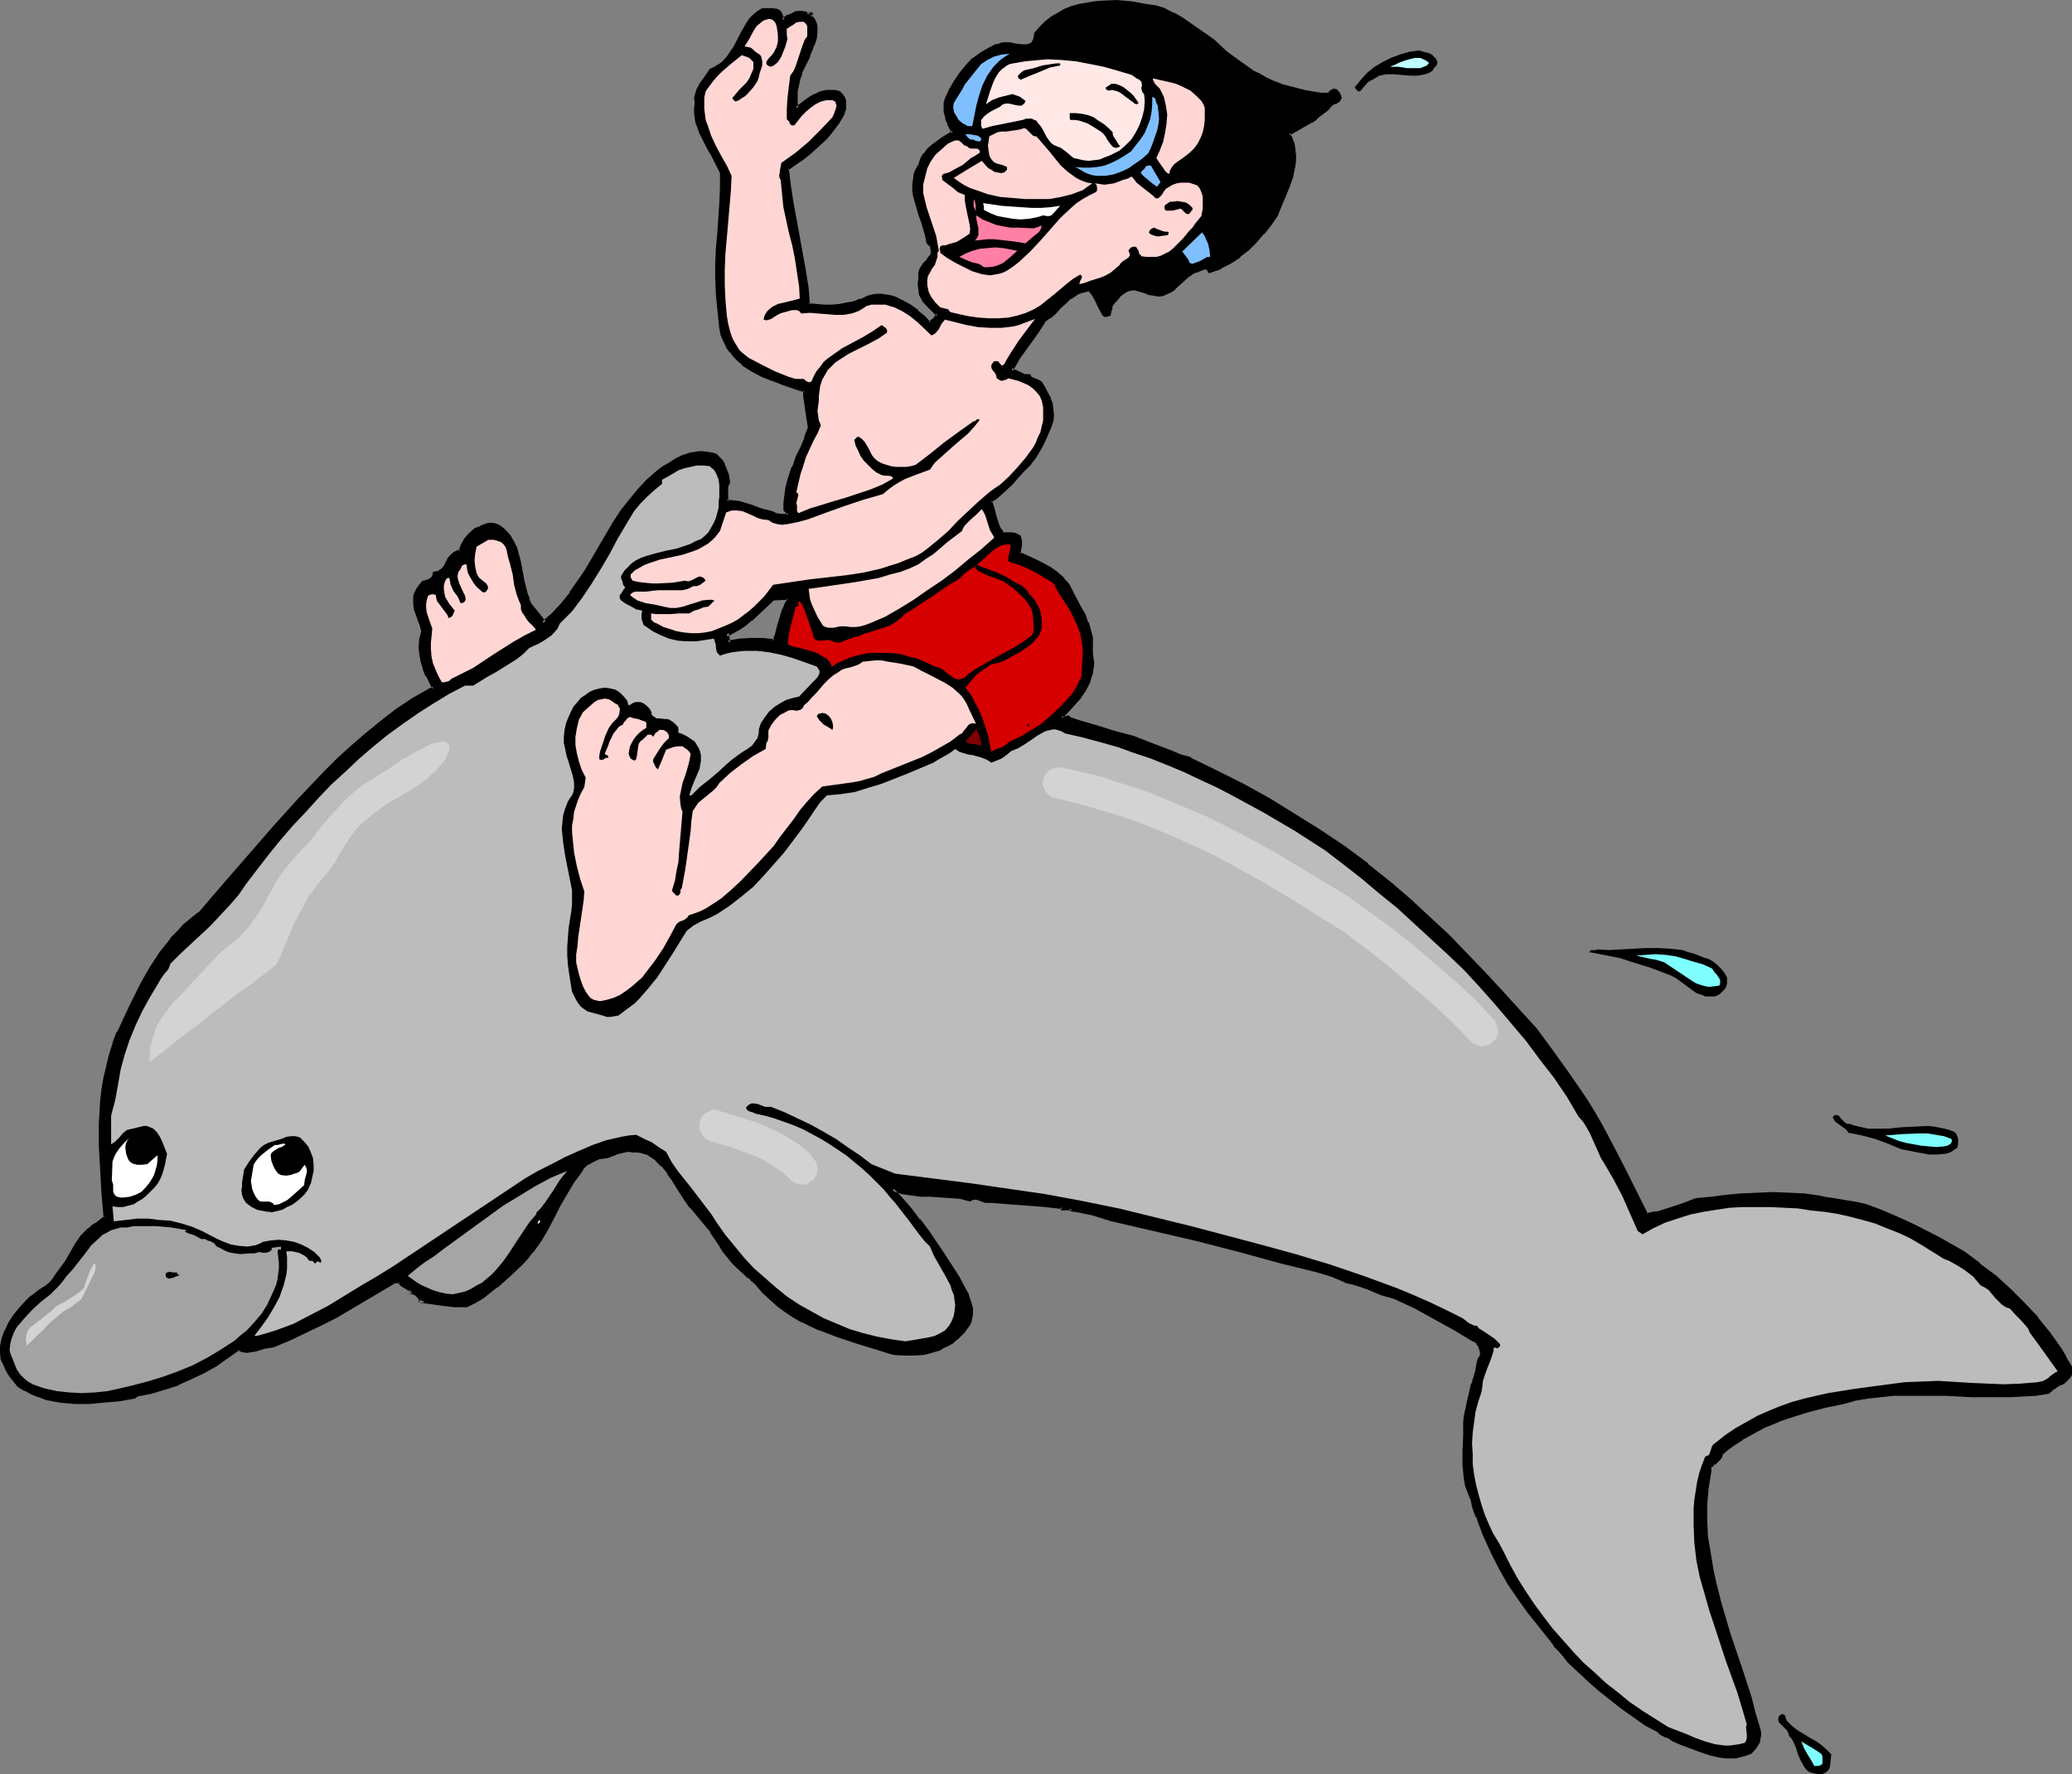 <?xml version="1.0" encoding="UTF-8" standalone="no"?>
<svg
   version="1.0"
   width="129.937mm"
   height="111.284mm"
   id="svg57"
   sodipodi:docname="Boy Riding Dolphin.wmf"
   xmlns:inkscape="http://www.inkscape.org/namespaces/inkscape"
   xmlns:sodipodi="http://sodipodi.sourceforge.net/DTD/sodipodi-0.dtd"
   xmlns="http://www.w3.org/2000/svg"
   xmlns:svg="http://www.w3.org/2000/svg">
  <rect width="100%" height="100%" fill="#808080" stroke="none"/>
  <sodipodi:namedview
     id="namedview57"
     pagecolor="#ffffff"
     bordercolor="#000000"
     borderopacity="0.25"
     inkscape:showpageshadow="2"
     inkscape:pageopacity="0.0"
     inkscape:pagecheckerboard="0"
     inkscape:deskcolor="#d1d1d1"
     inkscape:document-units="mm" />
  <defs
     id="defs1">
    <pattern
       id="WMFhbasepattern"
       patternUnits="userSpaceOnUse"
       width="6"
       height="6"
       x="0"
       y="0" />
  </defs>
  <path
     style="fill:#000000;fill-opacity:1;fill-rule:evenodd;stroke:none"
     d="m 183.093,142.031 -2.586,2.424 -2.586,2.424 -1.454,1.131 -1.293,0.97 -1.454,0.808 -1.616,0.646 h 0.162 l 0.323,1.939 2.586,-0.485 2.747,-0.162 h 2.747 l 2.747,0.323 0.646,-1.131 0.323,-1.293 0.323,-1.293 0.323,-1.293 0.808,-2.585 0.485,-1.293 0.646,-1.131 -0.323,-0.323 z M 11.15,305.069 l 0.97,-0.808 0.808,-0.97 1.454,-1.939 1.293,-2.101 2.424,-4.201 1.454,-1.939 0.808,-0.808 0.808,-0.808 0.97,-0.808 1.131,-0.646 1.778,-1.293 -0.485,-5.655 -0.485,-5.655 -0.162,-5.655 v -5.494 -2.747 l 0.323,-2.747 0.323,-2.585 0.485,-2.747 0.485,-2.747 0.808,-2.585 0.808,-2.747 0.97,-2.585 1.778,-3.716 1.939,-3.878 1.939,-3.716 2.101,-3.716 2.262,-3.716 1.293,-1.777 1.293,-1.616 1.616,-1.616 1.454,-1.616 1.778,-1.454 1.778,-1.293 5.818,-6.786 11.797,-13.573 5.979,-6.625 6.141,-6.625 3.232,-3.07 3.394,-3.07 3.394,-2.908 3.394,-2.908 3.717,-2.585 3.717,-2.747 5.01,-2.585 -1.616,-3.07 -0.646,-1.616 -0.485,-1.777 -0.323,-1.616 -0.162,-1.777 0.162,-1.939 0.485,-1.777 -0.485,-1.293 -0.323,-1.293 -0.97,-2.585 -0.162,-1.454 v -1.293 l 0.162,-0.808 0.162,-0.646 0.323,-0.646 0.485,-0.646 0.485,-0.485 0.485,-0.323 1.131,-0.485 0.485,-0.162 0.485,-0.323 0.323,-0.485 v -0.808 h 0.646 l 0.646,-0.162 0.646,-0.646 0.646,-0.808 0.485,-0.808 0.646,-0.969 0.646,-0.808 0.323,-0.323 0.485,-0.323 0.485,-0.162 h 0.646 l 0.162,-0.808 0.162,-0.808 0.808,-1.454 1.131,-1.131 1.131,-1.131 1.293,-0.485 1.454,-0.485 0.646,-0.162 h 0.646 0.646 l 0.808,0.323 0.97,0.808 0.97,0.97 0.808,0.969 0.485,0.97 0.646,1.131 0.323,1.131 0.808,2.424 0.485,2.585 0.323,2.585 0.646,2.424 0.485,1.293 0.485,1.131 3.232,4.04 -0.162,0.162 v 0.162 l -0.162,0.323 h 0.162 l 2.424,-2.262 2.262,-2.424 2.101,-2.424 1.939,-2.747 1.778,-2.747 3.232,-5.655 1.778,-2.747 1.616,-2.747 1.778,-2.747 1.778,-2.585 2.101,-2.424 2.101,-2.424 2.424,-2.101 1.454,-0.808 1.293,-0.969 1.616,-0.97 1.454,-0.646 1.939,-0.646 1.939,-0.323 h 0.97 l 1.131,0.162 h 0.97 l 0.97,0.323 0.646,0.808 0.646,0.646 0.323,0.808 0.485,0.808 0.485,1.616 0.485,1.777 -0.323,0.485 -0.323,0.485 v 1.293 1.131 l 0.162,1.131 h 1.454 l 1.293,0.162 2.747,0.97 2.586,0.97 1.293,0.323 1.454,0.323 0.808,0.323 0.97,0.323 h 0.97 l 0.97,-0.162 0.162,-0.323 -0.162,-0.323 -0.646,-0.808 v -1.293 -1.293 l 0.485,-2.585 0.646,-2.424 0.808,-2.262 0.97,-2.424 0.97,-2.262 0.97,-2.262 0.97,-2.424 -0.323,-2.101 -0.485,-2.101 -0.323,-2.262 v -1.131 -1.293 l -5.171,-1.777 -2.586,-0.969 -2.424,-0.969 -2.424,-1.293 -2.101,-1.454 -0.97,-0.808 -0.97,-0.969 -0.808,-1.131 -0.808,-1.131 -0.646,-1.293 -0.646,-1.454 -0.323,-1.616 -0.323,-1.454 -0.323,-3.232 -0.162,-3.232 -0.162,-3.716 v -3.555 l 0.162,-3.555 0.323,-3.555 0.485,-7.11 0.162,-3.716 -0.162,-3.716 -0.97,-2.101 -0.97,-1.939 -1.131,-1.777 -0.97,-1.939 -0.808,-1.939 -0.808,-2.262 -0.162,-0.969 -0.162,-1.131 v -1.131 l 0.162,-1.293 -0.162,-1.131 0.162,-1.131 0.485,-0.969 0.485,-0.808 1.131,-1.777 1.293,-1.939 1.293,-0.646 0.97,-0.646 0.97,-0.808 0.808,-0.808 0.808,-0.969 0.646,-0.969 2.101,-4.201 1.131,-2.101 0.646,-0.808 0.97,-0.969 0.808,-0.646 1.131,-0.808 h 1.131 l 1.131,0.162 0.97,0.162 0.646,0.323 0.323,0.323 0.485,1.616 0.646,-0.485 0.646,-0.323 0.808,-0.485 0.646,-0.323 0.97,-0.162 h 0.808 0.808 l 0.808,0.323 v -0.162 h 0.646 v 0.162 h -0.323 v 0.162 l 0.485,0.646 0.323,0.646 0.323,0.646 0.162,0.808 v 1.454 l -0.162,1.454 -0.485,1.454 -0.646,1.293 -0.485,1.454 -0.485,1.293 -0.646,1.131 -0.646,1.454 -0.485,1.293 -0.323,1.454 -0.323,1.454 v 1.454 1.454 l 0.162,1.293 2.262,-1.616 1.131,-0.808 1.131,-0.646 1.293,-0.646 1.293,-0.323 h 1.454 l 0.808,0.162 0.646,0.323 0.646,0.485 0.323,0.646 0.323,0.485 0.162,0.646 -0.162,1.454 -0.323,1.293 -1.131,1.939 -1.454,1.777 -1.454,1.777 -1.778,1.616 -1.778,1.616 -1.939,1.454 -1.939,1.454 -1.778,1.293 0.485,4.04 0.646,4.04 1.454,7.918 1.454,8.079 0.646,4.201 0.323,4.04 1.939,0.162 1.939,0.162 h 1.778 l 1.778,-0.162 1.778,-0.323 1.616,-0.323 1.778,-0.646 1.616,-0.808 1.131,-0.162 0.97,-0.162 h 1.131 0.97 l 0.97,0.323 1.131,0.323 1.939,0.808 1.778,1.131 1.616,1.293 1.616,1.293 1.454,1.454 0.485,-0.485 0.485,-0.485 0.485,-0.646 0.485,-0.485 -1.778,-1.777 -0.97,-0.969 -0.646,-0.969 -0.646,-1.131 -0.323,-1.131 v -1.293 l 0.162,-1.454 -0.162,-0.646 v -0.485 l 0.162,-0.646 0.323,-0.485 0.646,-0.969 0.97,-0.969 0.646,-0.969 0.162,-0.485 0.162,-0.485 v -0.646 l -0.162,-0.485 -0.323,-0.646 -0.485,-0.646 -0.485,-2.101 -0.646,-2.262 -0.808,-2.262 -0.808,-2.262 -0.485,-2.262 -0.162,-1.131 v -1.293 -1.131 l 0.323,-1.131 0.485,-1.293 0.485,-1.131 0.485,-1.293 0.808,-1.293 0.808,-0.969 1.131,-0.969 2.424,-1.616 2.424,-1.616 -0.646,-0.808 -0.485,-0.969 -0.323,-0.969 -0.323,-1.131 -0.162,-0.969 v -1.131 -0.969 l 0.162,-0.969 0.97,-2.101 1.131,-1.939 1.293,-1.777 1.454,-1.777 1.616,-1.777 1.778,-1.293 1.939,-1.131 1.131,-0.485 0.97,-0.323 0.646,-0.162 0.646,-0.162 h 1.454 l 1.454,0.162 1.454,0.323 h 1.293 l 0.485,-0.162 0.485,-0.323 0.485,-0.323 0.323,-0.646 0.162,-0.646 0.162,-0.969 1.131,-1.293 1.293,-1.293 1.293,-0.969 1.454,-0.969 1.616,-0.808 1.616,-0.646 1.616,-0.485 1.939,-0.485 1.616,-0.162 1.939,-0.162 3.555,-0.162 3.555,0.323 3.394,0.646 1.131,0.162 1.293,0.162 2.101,0.646 1.939,0.969 1.939,1.131 3.878,2.585 3.717,2.747 2.909,2.585 2.909,2.424 3.232,2.101 1.778,0.969 1.616,0.808 1.778,0.808 1.778,0.646 1.778,0.646 1.778,0.485 1.939,0.485 1.939,0.323 1.939,0.162 1.939,0.162 0.323,-0.485 0.323,-0.323 0.485,-0.162 h 0.646 l 0.162,0.485 0.485,0.808 0.162,0.485 -0.323,0.485 -0.485,0.323 -0.646,0.323 -0.646,0.323 -0.97,1.131 -1.293,0.969 -1.131,0.969 -1.293,0.808 -5.333,3.07 0.646,1.293 0.323,1.293 0.323,1.293 v 1.293 1.131 l -0.162,1.293 -0.485,2.424 -0.808,2.262 -0.808,2.424 -1.131,2.262 -0.808,2.262 -1.616,2.101 -1.616,2.101 -1.778,2.101 -1.778,1.777 -2.101,1.616 -2.101,1.616 -2.262,1.131 -2.424,0.969 -0.323,-0.646 -0.485,-0.162 -0.323,-0.162 -0.485,0.162 -0.485,0.162 -0.485,0.323 -0.485,0.162 h -0.485 l -0.97,0.485 -0.808,0.646 -1.616,1.454 -1.616,1.616 -0.97,0.485 -0.97,0.485 -0.646,0.323 -0.808,0.162 h -0.485 -0.646 l -1.293,-0.323 -1.131,-0.485 -1.293,-0.323 -1.131,-0.323 h -0.646 l -0.646,0.162 -0.646,0.162 -0.485,0.485 -1.293,0.969 -1.131,1.293 -0.485,0.646 -0.323,0.808 -0.323,0.808 -0.162,0.808 -0.485,0.162 h -0.323 l -0.323,-0.162 -0.808,-1.454 -0.323,-0.808 -0.323,-0.808 -0.808,-1.454 -0.485,-0.646 -0.646,-0.646 -0.808,0.162 -0.808,0.162 -1.616,0.646 -1.454,0.808 -1.131,1.131 -1.293,1.131 -1.131,1.293 -1.293,1.131 -1.454,0.969 -1.778,2.908 -1.939,2.747 -2.101,2.908 -0.97,1.616 -0.808,1.454 1.131,0.323 0.97,0.646 0.97,0.323 0.646,0.162 h 0.485 l 0.323,0.323 0.162,0.323 0.808,0.323 0.808,0.162 0.646,0.485 0.808,1.293 0.646,1.131 0.485,1.293 0.485,1.293 0.323,1.293 v 1.293 l -0.162,1.293 -0.485,1.454 -0.97,2.101 -0.97,2.262 -1.131,2.101 -0.646,1.131 -0.808,0.97 -2.262,2.262 -2.262,2.585 -2.424,2.262 -1.293,1.131 -1.293,0.808 0.646,1.939 0.485,2.101 0.808,1.939 0.485,0.97 0.485,0.808 2.101,0.162 0.97,0.162 0.97,0.485 0.162,0.97 v 0.97 l -0.162,0.969 -0.162,0.97 1.778,0.808 1.939,0.808 1.778,0.97 1.778,0.97 1.778,1.293 1.454,1.293 0.646,0.808 0.646,0.808 0.323,0.97 0.485,0.808 1.939,3.393 0.808,1.777 0.808,1.777 0.646,1.616 0.323,1.939 0.162,1.777 -0.162,1.939 0.162,1.293 0.162,1.131 -0.162,1.131 -0.162,0.97 -0.162,1.131 -0.485,0.969 -0.97,1.939 -1.131,1.777 -1.454,1.616 -1.454,1.616 -1.454,1.454 0.323,0.323 h 0.162 0.485 l 0.485,-0.162 h 0.323 l 0.323,0.162 2.424,0.97 5.01,1.293 2.424,0.97 2.424,0.485 2.424,0.808 4.525,1.777 4.686,1.777 2.262,0.808 2.424,0.808 6.141,3.07 6.141,3.232 6.141,3.393 6.141,3.555 5.979,3.716 5.818,4.04 5.656,4.201 5.333,4.363 4.686,4.04 4.525,4.201 4.525,4.201 4.202,4.363 4.202,4.363 4.04,4.363 8.242,9.049 4.04,5.332 4.04,5.655 3.878,5.817 1.778,2.909 1.778,2.908 2.586,5.332 2.747,5.171 5.494,10.664 1.454,-0.162 1.454,-0.162 3.07,-0.97 2.909,-1.131 2.909,-0.97 3.555,-0.485 3.555,-0.323 3.717,-0.323 3.717,-0.323 h 3.717 3.717 l 3.555,0.323 3.394,0.323 1.454,0.323 1.293,0.323 2.909,0.485 2.909,0.323 1.454,0.323 1.293,0.485 3.07,0.97 3.07,1.293 2.747,1.293 2.909,1.293 5.656,3.07 5.656,3.232 3.717,2.747 3.555,2.747 3.555,3.232 3.232,3.232 3.232,3.393 2.909,3.716 2.586,3.878 1.293,1.939 1.131,2.101 0.162,0.646 v 0.485 l -0.162,0.485 -0.162,0.485 -0.646,0.646 -0.808,0.646 -0.97,0.646 -0.97,0.485 -0.808,0.646 -0.808,0.646 -2.909,0.485 -3.07,0.162 -2.909,0.162 h -3.07 -6.141 l -6.141,-0.162 -6.302,-0.162 h -3.07 l -3.07,0.162 -3.07,0.162 -2.909,0.485 -2.909,0.485 -3.07,0.646 -3.878,0.808 -3.878,1.131 -3.717,0.97 -3.717,1.454 -3.717,1.454 -3.394,1.777 -1.778,0.97 -1.616,1.293 -1.616,1.131 -1.616,1.293 -0.162,0.646 -0.323,0.485 -0.97,0.969 -0.485,0.323 -0.485,0.485 -0.323,0.485 v 0.808 l -0.646,3.878 -0.323,3.878 v 3.878 l 0.323,3.878 0.485,3.716 0.646,3.878 0.808,3.878 1.131,3.878 2.101,7.594 2.586,7.594 2.424,7.594 1.131,3.716 0.97,3.878 0.162,0.646 v 0.808 l -0.162,0.646 -0.162,0.646 -0.646,1.293 -0.97,1.293 -1.293,0.485 -1.131,0.323 -1.131,0.162 h -1.293 -1.131 l -1.131,-0.162 -2.424,-0.485 -2.262,-0.808 -4.525,-1.616 -2.101,-0.808 -0.808,-0.646 -0.97,-0.323 -0.97,-0.485 -0.323,-0.323 -0.323,-0.323 -2.909,-1.777 -2.909,-1.777 -2.747,-1.939 -5.171,-4.201 -2.586,-2.262 -5.01,-4.524 -0.97,-1.454 -1.131,-1.293 -1.131,-1.131 -0.97,-1.454 -2.586,-3.07 -2.586,-3.393 -2.424,-3.393 -2.262,-3.555 -2.262,-3.716 -1.939,-3.716 -1.616,-3.878 -1.454,-3.878 -0.485,-0.646 -0.323,-0.808 -0.323,-1.454 -0.323,-1.616 -0.646,-1.454 -0.646,-1.777 -0.323,-1.616 -0.162,-1.777 -0.162,-1.616 v -3.393 l 0.162,-3.555 v -1.616 -1.616 l 0.162,-1.454 0.323,-1.454 0.323,-1.454 0.323,-1.454 0.646,-2.747 0.323,-0.97 0.323,-0.808 0.323,-1.939 0.485,-1.777 0.323,-0.97 0.485,-0.808 -0.162,-1.131 -0.323,-0.97 -0.646,-0.646 -0.646,-0.808 -4.686,-2.585 -4.686,-2.747 -4.686,-2.424 -4.848,-2.424 -2.909,-0.808 -2.747,-1.131 -2.747,-0.969 -1.454,-0.485 -1.454,-0.323 -1.778,-0.808 -1.939,-0.646 -3.878,-1.293 -7.918,-1.939 -10.019,-2.747 -10.019,-2.585 -20.362,-4.686 -4.525,-1.454 -2.424,-0.485 -2.424,-0.323 v -0.323 h -2.101 v -0.323 l -4.363,-0.323 -4.202,-0.485 -4.202,-0.323 -4.202,-0.323 -0.808,0.162 -0.646,-0.162 -1.293,-0.485 -0.485,-0.162 h -0.646 -0.646 l -0.646,0.323 -2.101,-0.485 -2.424,-0.323 -4.686,-0.162 -2.262,-0.162 -2.262,-0.323 -2.424,-0.323 -2.101,-0.808 -0.162,0.162 2.262,2.262 2.101,2.585 1.939,2.585 2.101,2.585 3.555,5.494 3.555,5.332 1.616,2.747 0.646,1.616 0.646,1.454 0.323,1.616 v 1.454 0.646 l -0.323,0.808 -0.323,0.646 -0.323,0.808 -0.808,0.97 -0.97,0.969 -0.808,0.808 -0.97,0.808 -0.97,0.646 -1.131,0.485 -0.97,0.485 -1.293,0.485 -2.262,0.485 -2.262,0.162 h -2.424 l -2.586,-0.162 -8.726,-2.747 -4.363,-1.454 -4.202,-1.454 -2.101,-0.97 -2.101,-1.131 -1.939,-1.131 -1.939,-1.131 -1.939,-1.454 -1.616,-1.454 -1.778,-1.616 -1.616,-1.939 -1.293,-1.131 -0.646,-0.485 -0.485,-0.485 -2.262,-2.101 -1.131,-1.131 -0.97,-1.131 -0.97,-1.293 -0.97,-1.454 -0.97,-1.616 -0.97,-1.454 -2.424,-2.909 -2.262,-2.908 -1.293,-1.616 -0.97,-1.454 -0.97,-1.616 -1.131,-1.777 -1.131,-1.777 -1.454,-1.616 -1.454,-1.454 -0.808,-0.646 -0.808,-0.485 -0.97,-0.485 -0.97,-0.323 -0.97,-0.162 h -1.131 l -0.97,-0.162 -0.97,0.162 -2.101,0.646 -1.939,0.646 -1.131,0.162 -0.97,0.162 -1.131,0.646 -1.131,0.485 -0.646,0.323 -0.485,0.485 -0.485,0.646 -0.323,0.646 -1.939,2.585 -1.616,2.747 -1.616,2.747 -1.454,2.909 -1.616,2.747 -1.616,2.747 -1.939,2.585 -0.97,1.293 -1.131,1.293 -3.07,2.908 -3.07,2.747 -1.616,1.293 -1.778,1.293 -1.778,0.97 -1.939,0.969 h -2.747 l -2.747,-0.162 -5.656,-0.97 h 0.485 l -0.485,-0.808 -0.646,-0.646 -0.485,-0.323 -0.485,-0.162 h -0.323 -0.646 0.323 l 0.323,-0.323 -0.323,-0.323 -0.323,-0.323 -0.808,-0.323 -0.808,-0.485 -0.323,-0.323 -0.162,-0.485 h -1.131 l -7.11,4.201 -6.949,4.04 -3.717,1.939 -3.555,1.777 -3.717,1.777 -3.717,1.454 -1.131,0.162 -1.131,0.162 -1.939,0.646 -1.131,0.323 h -0.97 -0.97 l -1.131,-0.485 -2.586,1.939 -2.747,1.939 -2.909,1.616 -3.07,1.454 -3.07,1.293 -3.07,1.131 -3.232,0.808 -3.232,0.646 -0.646,0.646 -3.717,0.485 -3.555,0.323 -3.555,0.323 H 17.614 15.998 l -1.778,-0.323 -1.616,-0.323 -1.616,-0.323 -1.616,-0.485 -1.616,-0.808 -1.616,-0.808 -1.616,-0.808 -1.778,-2.424 -0.808,-1.293 -0.808,-1.293 -0.485,-1.293 -0.162,-1.454 v -1.616 l 0.323,-1.616 0.646,-1.777 0.808,-1.939 1.131,-1.616 1.293,-1.616 1.454,-1.616 1.454,-1.454 1.778,-1.293 z"
     id="path1" />
  <path
     style="fill:#000000;fill-opacity:1;fill-rule:evenodd;stroke:none"
     d="m 182.769,141.547 -2.586,2.585 -2.586,2.424 v 0 l -1.293,1.131 v -0.162 l -1.454,0.97 v 0 l -1.454,0.808 -3.07,1.616 h 1.939 l -0.323,-0.323 0.162,2.262 3.232,-0.485 h -0.162 l 2.747,-0.162 h 2.747 v 0 l 3.07,0.323 0.646,-1.454 v -0.162 l 0.485,-1.131 0.323,-1.293 1.131,-3.878 -0.162,0.162 0.646,-1.293 0.646,-1.454 -0.646,-0.808 -4.04,0.323 0.323,0.808 3.555,-0.162 -0.323,-0.162 0.323,0.323 v -0.485 l -0.646,1.131 -0.485,1.293 -0.162,0.162 -1.131,3.716 -0.323,1.293 -0.323,1.293 v -0.162 l -0.485,1.293 0.485,-0.323 -2.747,-0.323 h -0.162 -2.747 l -2.747,0.162 v 0 l -2.747,0.485 0.646,0.485 -0.323,-2.424 h -0.646 l 0.323,0.97 1.454,-0.808 1.454,-0.808 v 0 l 1.454,-0.97 v 0 l 1.293,-1.131 h 0.162 l 2.586,-2.424 2.586,-2.424 h -0.323 z"
     id="path2" />
  <path
     style="fill:#000000;fill-opacity:1;fill-rule:evenodd;stroke:none"
     d="m 11.312,305.392 h 0.162 l 0.97,-0.808 0.808,-0.97 v 0 l 1.454,-1.939 1.293,-2.101 v 0 l 2.424,-4.363 v 0.162 l 1.454,-1.939 v 0 l 0.808,-0.808 0.808,-0.808 v 0 l 0.97,-0.808 v 0.162 l 0.97,-0.646 1.939,-1.616 -0.485,-5.979 v 0.162 l -0.323,-5.655 -0.323,-5.655 v -5.494 l 0.162,-2.747 v 0.162 l 0.323,-2.747 0.323,-2.747 0.485,-2.747 0.485,-2.585 v 0 l 0.646,-2.585 0.97,-2.747 v 0.162 l 0.97,-2.747 v 0 l 1.778,-3.716 1.778,-3.878 1.939,-3.716 2.101,-3.716 v 0 l 2.424,-3.555 1.293,-1.777 h -0.162 l 1.293,-1.616 v 0 l 1.454,-1.616 1.616,-1.616 1.778,-1.454 -0.162,0.162 1.939,-1.454 5.818,-6.786 11.797,-13.573 5.979,-6.625 6.141,-6.625 3.232,-3.07 3.394,-3.07 3.394,-2.908 h -0.162 l 3.555,-2.909 v 0.162 l 3.555,-2.747 3.878,-2.585 h -0.162 l 5.333,-2.908 -1.616,-3.393 v 0 l -0.646,-1.777 v 0.162 l -0.485,-1.777 v 0.162 l -0.323,-1.777 -0.162,-1.777 v 0.162 l 0.162,-1.777 v 0 l 0.485,-1.939 -0.485,-1.293 -1.293,-4.04 v 0 l -0.323,-1.293 v 0 l 0.162,-1.293 v 0 l 0.162,-0.646 h -0.162 l 0.323,-0.646 0.323,-0.485 h -0.162 l 0.485,-0.646 h 0.162 l 0.323,-0.646 -0.162,0.162 0.646,-0.323 h -0.162 l 1.131,-0.485 0.485,-0.162 0.646,-0.323 0.323,-0.646 0.162,-0.808 -0.323,0.323 h 0.646 l 0.646,-0.323 0.808,-0.646 0.808,-0.808 v -0.162 l 0.485,-0.808 0.485,-0.97 v 0 l 0.485,-0.646 v 0 l 0.323,-0.323 v 0 l 0.485,-0.162 h -0.162 l 0.646,-0.162 h -0.162 l 0.97,-0.162 0.162,-1.131 v 0 l 0.323,-0.646 v 0 l 0.646,-1.454 v 0.162 l 1.131,-1.131 h -0.162 l 1.293,-1.131 v 0.162 l 1.293,-0.485 h -0.162 l 1.293,-0.485 0.646,-0.162 v 0 l 0.646,-0.162 v 0 l 0.646,0.162 v 0 l 0.646,0.323 -0.162,-0.162 1.131,0.808 h -0.162 l 0.97,0.97 v -0.162 l 0.646,0.97 v 0 l 0.646,0.969 0.485,1.131 v 0 l 0.323,1.131 0.808,2.424 v 0 l 0.485,2.585 0.485,2.424 v 0.162 l 0.646,2.424 0.323,1.293 v 0 l 0.646,1.293 3.232,3.878 v -0.485 l -0.162,0.162 v 0.162 l -0.162,0.162 v 0.162 l -0.162,0.323 0.646,0.646 2.747,-2.585 2.262,-2.424 v 0 l 2.101,-2.585 v 0 l 1.939,-2.585 1.778,-2.747 5.01,-8.564 1.616,-2.585 1.778,-2.747 1.778,-2.585 v 0 l 2.101,-2.585 v 0.162 l 2.101,-2.424 2.424,-2.101 v 0.162 l 1.293,-0.97 1.454,-0.97 1.454,-0.808 v 0 l 1.454,-0.808 v 0 l 1.778,-0.485 v 0 l 2.101,-0.323 h -0.162 0.97 1.131 -0.162 l 0.97,0.162 v 0 l 0.97,0.323 -0.162,-0.162 0.646,0.808 v -0.162 l 0.646,0.808 h -0.162 l 0.485,0.646 v 0 l 0.323,0.808 v 0 l 0.646,1.616 0.323,1.777 v -0.485 l -0.323,0.485 -0.162,0.808 -0.162,1.293 0.162,1.131 v 0.162 l 0.162,1.454 h 1.778 v 0 l 1.293,0.162 h -0.162 l 2.747,0.97 2.586,0.808 1.454,0.485 v 0 l 1.293,0.162 h -0.162 l 0.97,0.485 1.131,0.323 h 0.97 l 1.454,-0.323 0.162,-0.808 -0.323,-0.485 -0.646,-0.808 v 0.323 -1.293 0 l 0.162,-1.293 0.485,-2.424 v 0 l 0.646,-2.424 0.808,-2.262 h -0.162 l 0.97,-2.262 1.131,-2.424 0.808,-2.262 h 0.162 l 0.808,-2.585 -0.162,-2.262 -0.485,-2.101 -0.323,-2.101 v 0 -1.131 -1.454 l -5.494,-1.939 4.848,2.585 -0.323,-0.485 v 1.293 l 0.162,1.131 v 0 l 0.323,2.262 0.323,2.101 0.323,2.101 v -0.162 l -0.97,2.424 h 0.162 l -0.97,2.262 -1.131,2.262 -0.808,2.424 h -0.162 l -0.808,2.424 -0.646,2.424 v 0 l -0.323,2.424 -0.162,1.454 v 0 1.616 l 0.808,0.808 -0.162,-0.162 0.162,0.323 v -0.323 0.485 l 0.323,-0.485 -0.97,0.162 v 0 h -0.97 0.162 l -0.97,-0.162 v 0 l -0.97,-0.485 -1.293,-0.323 v 0 l -1.293,-0.323 -2.586,-0.97 -2.747,-0.808 -1.454,-0.162 v 0 l -1.454,-0.162 0.485,0.485 -0.162,-1.131 v 0 -1.131 -1.293 0.162 l 0.162,-0.646 v 0.162 l 0.323,-0.646 -0.323,-1.939 -0.646,-1.616 v 0 l -0.323,-0.808 v -0.162 l -0.485,-0.808 v 0 l -0.646,-0.646 v 0 l -0.808,-0.808 -0.97,-0.323 -1.131,-0.162 v 0 l -1.131,-0.162 h -0.97 v 0 l -2.101,0.323 v 0 l -1.939,0.646 v 0 l -1.616,0.808 v 0 l -1.454,0.97 -1.454,0.808 -1.293,0.969 v 0 l -2.586,2.262 -2.101,2.262 v 0 l -2.101,2.585 v 0 l -1.939,2.424 -1.778,2.747 -1.616,2.747 -5.01,8.564 -1.778,2.585 -1.939,2.747 h 0.162 l -2.101,2.585 v 0 l -2.262,2.424 -2.424,2.101 h 0.646 -0.162 l 0.162,0.323 v -0.162 0.162 l 0.162,-0.323 v 0 l 0.162,-0.323 -3.394,-4.201 v 0 l -0.485,-1.131 h 0.162 l -0.485,-1.131 -0.646,-2.585 v 0.162 l -0.485,-2.585 -0.485,-2.585 v 0 l -0.646,-2.424 -0.323,-1.131 -0.162,-0.162 -0.485,-1.131 -0.646,-0.97 v -0.162 l -0.808,-0.97 v 0 l -0.97,-0.97 v 0 l -1.131,-0.808 -0.808,-0.323 v 0 l -0.808,-0.162 h -0.808 l -0.646,0.162 -1.293,0.485 -0.162,0.162 -1.293,0.485 -1.293,1.131 v 0 l -1.131,1.293 -0.808,1.454 -0.323,0.808 v 0 l -0.162,0.808 0.323,-0.323 h -0.646 l -0.485,0.323 h -0.162 l -0.485,0.323 -0.323,0.323 -0.808,0.808 -0.485,0.97 -0.485,0.969 v 0 l -0.646,0.808 0.162,-0.162 -0.808,0.485 h 0.162 l -0.485,0.162 v 0 l -0.97,0.162 -0.162,0.97 v 0 l -0.162,0.323 v -0.162 l -0.323,0.323 v 0 l -0.485,0.323 -1.131,0.323 h -0.162 l -0.485,0.485 -0.485,0.646 v 0 l -0.485,0.646 -0.323,0.646 -0.323,0.646 -0.162,0.808 v 0.162 1.293 l 0.162,1.454 v 0 l 1.454,4.04 0.323,1.293 v -0.162 l -0.485,1.777 v 0 l -0.162,1.777 v 0.162 l 0.162,1.777 0.323,1.777 v 0 l 0.485,1.616 v 0.162 l 0.646,1.616 h 0.162 l 1.454,3.07 0.162,-0.646 -4.848,2.747 v 0 l -3.878,2.585 -3.555,2.747 v 0 l -3.555,2.908 v 0 l -3.394,2.909 -3.394,3.07 -3.232,3.232 -6.141,6.463 -5.979,6.625 -11.797,13.573 -5.818,6.786 v -0.162 l -1.778,1.454 v 0 l -1.778,1.454 -1.454,1.616 -1.616,1.616 v 0.162 l -1.293,1.616 v 0 l -1.293,1.616 -2.424,3.716 v 0 l -2.101,3.716 -1.939,3.878 -1.778,3.716 -1.778,3.878 h -0.162 l -0.97,2.585 v 0.162 l -0.808,2.585 -0.646,2.585 v 0.162 l -0.646,2.585 -0.485,2.747 -0.323,2.747 -0.162,2.747 v 0 l -0.162,2.747 v 5.494 l 0.323,5.655 0.323,5.655 v 0 l 0.485,5.655 0.162,-0.485 -1.778,1.454 -1.131,0.646 v 0 l -0.808,0.808 h -0.162 l -0.808,0.808 -0.808,0.808 -0.162,0.162 -1.293,1.939 v 0 l -2.424,4.201 v 0 l -1.454,1.939 -1.454,2.101 0.162,-0.162 -0.808,0.969 -0.97,0.808 v 0 z"
     id="path3" />
  <path
     style="fill:#000000;fill-opacity:1;fill-rule:evenodd;stroke:none"
     d="m 185.84,90.486 -2.586,-0.969 h 0.162 l -2.586,-0.969 -2.262,-1.293 v 0 l -2.101,-1.454 v 0 l -0.97,-0.808 -0.97,-0.969 -0.808,-1.131 v 0.162 l -0.808,-1.131 v 0 l -0.646,-1.454 -0.646,-1.293 h 0.162 l -0.323,-1.454 -0.323,-1.454 -0.323,-3.232 -0.162,-3.393 v 0.162 l -0.323,-3.716 0.162,-3.555 0.162,-3.555 v 0.162 l 0.323,-3.555 0.485,-7.11 v -0.162 l 0.162,-3.716 -0.162,-3.878 -0.97,-2.101 -1.131,-1.939 -0.97,-1.939 -1.131,-1.777 -0.808,-2.101 v 0.162 l -0.646,-2.101 v 0 l -0.162,-1.131 -0.162,-1.131 v 0.162 -1.131 -1.293 -1.131 0 l 0.162,-0.969 v 0 l 0.323,-0.969 0.485,-0.808 v 0 l 1.131,-1.777 1.293,-1.777 -0.162,0.162 1.293,-0.646 v 0 l 1.131,-0.808 v 0 l 0.97,-0.808 v 0 l 0.808,-0.808 0.162,-0.162 0.646,-0.969 0.646,-0.969 v 0 l 2.101,-4.201 v 0 l 1.131,-1.939 0.808,-0.969 -0.162,0.162 0.97,-0.969 0.808,-0.646 v 0 L 180.992,2.747 h -0.162 1.131 1.131 -0.162 l 1.131,0.323 h -0.162 l 0.485,0.162 v 0 l 0.323,0.323 -0.162,-0.162 0.808,2.101 1.131,-0.646 0.646,-0.485 h -0.162 l 0.808,-0.323 0.808,-0.323 h -0.162 l 0.808,-0.162 v 0 l 0.808,-0.162 h -0.162 l 0.97,0.162 h -0.162 l 1.454,0.485 V 3.232 l -0.485,0.485 h 0.646 l -0.485,-0.485 v 0.162 l 0.485,-0.323 h -0.485 l -0.485,0.485 0.808,0.969 -0.162,-0.162 0.485,0.808 0.323,0.646 -0.162,-0.162 0.162,0.646 v 0 l 0.162,1.454 v -0.162 l -0.323,1.454 v 0 l -0.485,1.454 0.162,-0.162 -0.646,1.454 v 0.162 l -0.646,1.293 0.162,-0.162 -0.485,1.293 -0.808,1.293 -0.646,1.454 v 0 l -0.485,1.454 -0.323,1.293 v 0.162 l -0.162,1.454 v 0 l -0.162,1.454 0.162,1.454 v 0 l 0.162,2.101 2.747,-2.101 1.131,-0.646 1.293,-0.808 h -0.162 l 1.293,-0.485 v 0 l 1.293,-0.323 h -0.162 1.454 -0.162 l 0.808,0.162 v 0 l 0.808,0.323 -0.323,-0.162 0.646,0.485 v 0 l 0.323,0.485 v 0 l 0.162,0.646 v -0.162 l 0.162,0.646 v -0.162 l -0.162,1.293 v 0 l -0.323,1.293 v -0.162 l -1.131,1.939 -1.293,1.777 v 0 l -1.454,1.777 -1.778,1.616 -1.778,1.616 v 0 l -1.939,1.454 -1.778,1.454 -2.101,1.454 0.485,4.201 0.646,4.04 1.454,8.079 1.616,8.079 0.485,4.04 0.485,4.363 2.262,0.323 v 0 l 1.939,0.162 h 1.778 l 1.939,-0.162 1.616,-0.323 h 0.162 l 1.616,-0.485 1.778,-0.485 v -0.162 l 1.616,-0.646 v 0 l 1.131,-0.162 h -0.162 l 1.131,-0.162 h -0.162 l 1.131,-0.162 h -0.162 l 1.131,0.162 0.97,0.162 v 0 l 0.97,0.323 v 0 l 1.778,0.808 v 0 l 1.778,1.131 1.616,1.293 v 0 l 1.616,1.293 1.616,1.616 0.97,-0.646 0.485,-0.485 v 0 l 0.485,-0.646 v 0 l 0.808,-0.808 -2.101,-2.101 -0.97,-0.969 0.162,0.162 -0.808,-0.969 v 0 l -0.485,-1.131 v 0 l -0.323,-1.131 v 0.162 -1.293 0 l 0.162,-1.454 -0.162,-0.646 v 0 -0.485 0.162 l 0.162,-0.646 v 0 l 0.162,-0.485 v 0 l 0.808,-0.969 -0.162,0.162 0.97,-0.969 v -0.162 l 0.646,-0.969 v 0 l 0.323,-0.485 0.162,-0.646 v -0.646 l -0.323,-0.646 -0.323,-0.646 -0.485,-0.808 v 0.323 l -0.323,-2.262 v 0 l -0.646,-2.262 -0.808,-2.262 -0.808,-2.262 -0.485,-2.262 v 0 l -0.162,-1.131 v 0.162 -1.293 -1.131 0 l 0.323,-1.131 v 0.162 l 0.323,-1.131 v 0 l -0.162,-1.616 -0.646,1.131 v 0 l -0.485,1.131 v 0.162 l -0.162,1.293 v 0 l -0.162,1.131 v 1.293 0 l 0.162,1.131 v 0.162 l 0.646,2.262 0.646,2.262 0.808,2.262 0.646,2.262 v -0.162 l 0.485,2.424 0.646,0.646 v -0.162 l 0.323,0.646 h -0.162 l 0.162,0.485 v -0.162 0.646 -0.162 0.485 0 l -0.162,0.485 V 60.432 l -0.808,0.969 h 0.162 l -0.97,0.969 v 0 l -0.646,0.969 -0.323,0.646 v 0 l -0.162,0.646 v 0.808 0.646 -0.162 l -0.162,1.454 0.162,1.293 0.162,1.293 0.646,1.131 v 0.162 l 0.808,0.969 v 0 l 0.97,0.969 1.778,1.777 v -0.646 l -0.485,0.485 v 0.162 l -0.485,0.646 v -0.162 l -0.485,0.485 v 0 l -0.485,0.323 0.485,0.162 -1.293,-1.454 -1.616,-1.293 v -0.162 l -1.778,-1.293 -1.778,-0.969 v 0 l -1.939,-0.969 v 0 l -1.131,-0.323 v 0 l -1.131,-0.162 -0.97,-0.162 h -1.131 v 0 l -1.131,0.162 v 0 l -1.131,0.323 -1.616,0.808 v -0.162 l -1.616,0.646 -1.778,0.323 v 0 l -1.616,0.323 -1.778,0.162 v 0 h -1.778 l -1.939,-0.162 h 0.162 l -1.939,-0.162 0.323,0.323 -0.323,-4.04 -0.646,-4.04 -1.454,-8.079 -1.454,-7.918 -0.646,-4.201 -0.485,-4.04 -0.162,0.485 1.778,-1.293 1.939,-1.293 1.778,-1.454 0.162,-0.162 1.778,-1.616 1.778,-1.616 1.454,-1.777 v 0 l 1.454,-1.939 1.131,-1.939 0.485,-1.454 v 0 -1.454 -0.646 l -0.323,-0.808 -0.485,-0.646 -0.646,-0.646 -0.97,-0.323 v 0 h -0.808 v 0 h -1.454 l -1.454,0.323 -1.293,0.646 h -0.162 l -1.131,0.646 -1.131,0.808 -2.101,1.616 0.646,0.323 -0.162,-1.293 v 0 -1.454 -1.454 0.162 l 0.323,-1.454 v 0 l 0.323,-1.454 0.485,-1.293 h -0.162 l 0.646,-1.293 0.646,-1.293 0.646,-1.293 v -0.162 l 0.485,-1.293 v 0.162 l 0.485,-1.454 0.162,-0.162 0.485,-1.454 v 0 l 0.162,-1.454 V 6.302 6.14 l -0.162,-0.646 -0.323,-0.808 -0.485,-0.646 -0.485,-0.646 v 0.485 -0.162 l -0.323,0.162 h 0.646 V 2.908 h -1.293 v 0.485 l 0.646,-0.323 -0.97,-0.323 -0.97,-0.162 h -0.97 v 0 l -0.808,0.162 -0.162,0.162 -0.646,0.323 -0.808,0.323 h -0.162 l -0.646,0.485 -0.485,0.485 0.646,0.162 -0.646,-1.616 -0.485,-0.646 -0.646,-0.323 -1.131,-0.162 h -1.131 -1.293 l -1.131,0.646 -0.162,0.162 -0.808,0.646 -0.97,0.969 v 0 l -0.646,0.969 -1.131,1.939 v 0 l -2.262,4.363 v -0.162 l -0.646,0.969 -0.646,0.969 v 0 l -0.808,0.808 h 0.162 l -0.97,0.808 v 0 l -1.131,0.646 h 0.162 l -1.454,0.646 -1.293,1.939 -1.293,1.777 v 0.162 l -0.485,0.808 -0.323,0.969 -0.323,1.293 0.162,1.131 -0.162,1.293 v 1.131 0 l 0.162,1.131 0.162,1.131 v 0 l 0.808,2.101 v 0.162 l 0.97,1.939 0.97,1.939 1.131,1.939 0.97,1.939 0.97,1.939 v -0.162 3.716 l -0.162,3.716 v 0 l -0.485,7.11 -0.323,3.555 v 0 l -0.162,3.555 v 3.555 l 0.162,3.716 v 0 l 0.323,3.393 0.323,3.07 0.162,1.616 0.323,1.616 0.646,1.454 0.646,1.293 V 82.407 l 0.808,1.131 h 0.162 l 0.808,1.131 0.97,0.969 0.97,0.808 v 0.162 l 2.262,1.454 v 0 l 2.424,1.293 2.424,0.969 h 0.162 l 2.424,0.969 5.171,1.777 z"
     id="path4" />
  <path
     style="fill:#000000;fill-opacity:1;fill-rule:evenodd;stroke:none"
     d="m 217.837,40.557 0.646,-1.293 v 0 l 0.485,-1.454 -0.162,0.162 0.808,-1.131 v 0 l 0.808,-0.969 1.131,-0.969 v 0.162 l 2.424,-1.777 2.586,-1.777 -0.646,-1.293 v 0 l -0.485,-0.969 -0.485,-0.808 h 0.162 l -0.323,-0.969 v 0 l -0.162,-0.969 v 0 -1.131 -0.969 0 l 0.162,-0.969 v 0.162 l 0.97,-1.939 0.97,-2.101 v 0.162 l 1.293,-1.939 v 0 l 1.454,-1.777 v 0.162 l 1.616,-1.777 v 0.162 l 1.778,-1.454 1.939,-1.131 h -0.162 l 1.131,-0.323 h -0.162 l 1.131,-0.323 v 0 l 0.646,-0.323 h -0.162 0.646 v 0 h 1.454 v 0 l 1.454,0.162 1.293,0.162 h 1.454 0.646 l 0.646,-0.323 0.485,-0.646 0.323,-0.485 0.323,-0.808 V 8.887 7.918 8.241 l 1.131,-1.293 1.293,-1.293 -0.162,0.162 1.454,-1.131 1.454,-0.969 v 0 l 1.454,-0.808 v 0.162 l 1.616,-0.646 v 0 l 1.616,-0.485 v 0 l 1.778,-0.485 1.778,-0.162 1.778,-0.323 v 0 h 3.555 -0.162 l 3.717,0.323 3.394,0.646 h 1.131 v 0 l 1.131,0.323 2.101,0.646 -0.162,-0.162 2.101,0.969 v 0 l 1.939,1.131 3.717,2.585 3.717,2.747 v -0.162 l 2.909,2.747 v 0 l 3.07,2.424 3.232,2.262 v 0 l 1.616,0.808 1.778,0.969 1.778,0.646 1.616,0.808 h 0.162 l 1.778,0.646 1.778,0.485 1.939,0.485 h 0.162 l 1.778,0.323 1.939,0.162 h 0.162 l 2.101,0.162 0.485,-0.646 v 0 l 0.323,-0.323 h -0.162 l 0.485,-0.162 -0.162,0.162 h 0.485 l -0.323,-0.323 0.323,0.485 v 0.162 l 0.485,0.646 v 0 0.323 l 0.162,-0.323 -0.323,0.646 0.162,-0.162 -0.646,0.323 h 0.162 l -1.293,0.485 -1.131,1.293 -1.293,0.969 h 0.162 l -1.293,0.969 v 0 l -1.131,0.808 v 0 l -5.818,3.232 0.808,1.777 v -0.162 l 0.323,1.293 v 0 l 0.323,1.131 v 0 1.293 1.131 0 l -0.162,1.131 -0.485,2.424 v 0 l -0.808,2.424 -0.808,2.262 v 0 l -0.97,2.262 v 0 l -0.97,2.262 v 0 l -1.454,2.101 -1.616,2.101 v 0 l -1.778,1.939 -1.778,1.777 v 0 l -1.939,1.777 v -0.162 l -2.262,1.454 h 0.162 l -2.424,1.293 v -0.162 l -2.424,0.969 0.646,0.323 -0.323,-0.808 -0.646,-0.323 h -0.485 l -0.646,0.162 -0.485,0.162 h -0.162 l -0.323,0.162 v 0 l -0.485,0.162 v 0 h -0.485 l -0.97,0.646 h -0.162 l -0.808,0.646 v 0 l -1.616,1.454 -1.616,1.616 v -0.162 l -0.808,0.646 v 0 l -0.97,0.485 v -0.162 l -0.646,0.323 -0.646,0.162 v 0 h -0.485 v 0 h -0.646 l -1.293,-0.323 h 0.162 l -1.293,-0.485 -1.131,-0.323 v 0 l -1.293,-0.162 h -0.646 -0.646 v 0 l -0.808,0.323 -0.646,0.323 v 0.162 l -1.293,0.969 -1.131,1.293 v 0 l -0.485,0.808 v 0 l -0.485,0.808 v 0 l -0.323,0.808 v 0.162 0.808 l 0.323,-0.485 -0.646,0.323 h 0.162 l -0.323,-0.162 0.162,0.162 -0.323,-0.162 0.162,0.162 -1.131,-2.262 h 0.162 l -0.323,-0.808 h -0.162 l -0.808,-1.454 v -0.162 l -0.485,-0.646 -0.808,-0.646 h -1.131 v 0 l -0.808,0.162 h -0.162 l -1.454,0.646 v 0 l -1.454,0.969 h -0.162 l -1.131,1.131 -1.293,1.131 -1.131,1.293 -1.293,1.131 v -0.162 l -1.454,1.131 -1.778,2.908 -2.101,2.908 -1.939,2.908 -0.97,1.454 -1.131,1.939 1.616,0.646 h -0.162 l 1.131,0.485 1.293,-0.323 -0.97,-0.485 -0.97,-0.485 h -0.162 l -0.97,-0.485 0.162,0.808 0.97,-1.616 0.808,-1.454 2.101,-2.908 2.101,-2.908 1.778,-2.747 h -0.162 l 1.293,-0.969 h 0.162 l 1.293,-1.131 1.131,-1.293 1.293,-1.131 1.131,-1.131 v 0.162 l 1.454,-0.969 h -0.162 l 1.616,-0.646 -0.162,0.162 0.97,-0.323 h -0.162 0.97 l -0.485,-0.162 0.646,0.646 -0.162,-0.162 0.485,0.646 v 0 l 0.808,1.454 v 0 l 0.323,0.808 v 0 l 1.293,2.424 0.485,0.323 h 0.485 l 0.97,-0.323 0.162,-0.969 v 0 l 0.323,-0.808 h -0.162 l 0.323,-0.808 v 0.162 l 0.485,-0.808 v 0.162 l 1.131,-1.293 h -0.162 l 1.293,-0.969 v 0 l 0.646,-0.323 h -0.162 l 0.646,-0.162 v 0 l 0.646,-0.162 h -0.162 0.646 v 0 l 1.131,0.323 v 0 l 1.131,0.323 1.131,0.485 h 0.162 l 1.131,0.162 0.646,0.162 h 0.162 0.646 l 0.808,-0.162 0.646,-0.323 v 0 l 1.131,-0.485 0.97,-0.646 v -0.162 l 1.616,-1.454 1.616,-1.454 -0.162,0.162 0.97,-0.646 h -0.162 l 0.97,-0.485 h -0.162 0.485 l 0.646,-0.323 v 0 l 0.485,-0.162 h -0.162 l 0.646,-0.162 0.485,-0.162 h -0.323 l 0.485,0.162 -0.162,-0.162 0.323,0.323 -0.162,-0.162 0.485,0.808 2.909,-0.969 v -0.162 l 2.262,-1.131 v 0 l 2.262,-1.454 v -0.162 l 2.101,-1.616 v 0 l 1.778,-1.777 1.778,-2.101 h 0.162 l 1.616,-2.101 1.454,-2.101 0.97,-2.424 v 0 l 0.97,-2.262 v 0 l 0.97,-2.424 0.808,-2.262 v -0.162 l 0.485,-2.424 0.162,-1.131 v -0.162 -1.131 l -0.162,-1.293 v -0.162 l -0.162,-1.131 v -0.162 l -0.485,-1.131 v -0.162 l -0.646,-1.293 -0.162,0.646 5.333,-3.07 h 0.162 l 1.131,-0.808 v -0.162 l 1.293,-0.969 v 0 l 1.293,-0.969 0.97,-1.131 v 0 l 0.485,-0.323 0.646,-0.162 0.646,-0.485 0.485,-0.808 -0.162,-0.646 -0.485,-0.969 v 0.162 l -0.485,-0.646 -0.808,-0.162 -0.646,0.323 -0.485,0.323 v 0.162 l -0.323,0.485 0.323,-0.323 h -1.939 v 0 l -1.939,-0.323 -1.939,-0.323 h 0.162 l -1.939,-0.485 -1.939,-0.485 -1.778,-0.485 h 0.162 l -1.778,-0.646 -1.778,-0.808 -1.616,-0.969 -1.778,-0.808 h 0.162 l -3.232,-2.262 -3.07,-2.262 v 0 l -2.747,-2.585 -0.162,-0.162 -3.717,-2.585 -3.717,-2.585 -1.939,-1.131 h -0.162 l -1.939,-0.969 -0.162,-0.162 -2.101,-0.646 -1.131,-0.162 v 0 L 271.811,0.969 268.256,0.323 264.7,0 v 0 l -3.555,0.162 h -0.162 l -1.778,0.162 -1.778,0.323 -1.778,0.323 v 0 l -1.778,0.485 v 0 l -1.616,0.646 v 0 l -1.616,0.969 v 0 l -1.454,0.808 -1.454,1.131 v 0 l -1.293,1.293 -1.293,1.454 -0.162,1.131 V 8.725 l -0.162,0.808 V 9.372 l -0.323,0.646 0.162,-0.162 -0.485,0.323 h 0.162 l -0.485,0.162 v 0 l -0.485,0.162 h 0.162 -1.293 v 0 l -1.454,-0.162 -1.454,-0.323 v 0 h -1.616 l -0.646,0.162 -0.646,0.323 v -0.162 l -0.97,0.323 -0.162,0.162 -0.97,0.485 v 0 l -1.939,1.131 -1.778,1.293 h -0.162 l -1.616,1.777 v 0 l -1.454,1.777 v 0 l -1.293,1.939 v 0 l -1.131,1.939 -0.97,2.101 -0.323,1.131 v 0 0.969 1.131 0 l 0.323,1.131 v 0 l 0.162,0.969 0.162,0.162 0.323,0.969 0.485,0.969 v 0 l 0.485,0.969 0.162,-0.646 -2.424,1.454 -2.424,1.777 v 0 l -1.131,0.969 -0.808,1.131 h -0.162 l -0.646,1.131 -0.485,1.454 v 0 z"
     id="path5" />
  <path
     style="fill:#000000;fill-opacity:1;fill-rule:evenodd;stroke:none"
     d="m 241.592,89.032 0.97,0.485 0.646,0.162 h 0.646 l -0.323,-0.162 0.162,0.323 0.485,0.323 0.808,0.323 v 0 l 0.808,0.323 h -0.162 l 0.646,0.323 v 0 l 0.646,1.131 v 0 l 0.646,1.131 0.646,1.293 -0.162,-0.162 0.485,1.454 v -0.162 l 0.323,1.293 v 0 1.293 0 l -0.162,1.293 v 0 l -0.323,1.293 v 0 l -0.97,2.101 -0.97,2.262 -1.131,2.101 v 0 l -0.808,0.97 h 0.162 l -0.808,0.969 v 0 l -2.262,2.262 -2.262,2.585 -2.424,2.262 h 0.162 l -1.293,1.131 v -0.162 l -1.454,1.131 0.485,2.262 0.485,2.101 0.808,1.939 0.485,0.969 v 0 l 0.808,1.131 h 2.262 -0.162 l 1.131,0.323 -0.162,-0.162 0.97,0.485 -0.323,-0.323 0.162,0.97 v 0 0.97 0 l -0.162,0.808 v 1.454 l 1.939,0.97 1.939,0.808 1.778,0.808 1.778,1.131 v 0 l 1.616,1.131 v 0 l 1.454,1.293 v 0 l 0.646,0.646 h -0.162 l 0.646,0.97 v -0.162 l 0.485,0.969 0.485,0.97 v 0 l 1.939,3.232 0.808,1.777 0.808,1.777 h -0.162 l 0.646,1.616 v 0 l 0.323,1.777 v 0 l 0.162,1.777 -0.162,1.939 0.162,1.293 0.162,1.131 v 0 1.131 -0.162 l -0.162,1.131 v -0.162 l -0.323,1.131 -0.323,0.97 v 0 l -0.97,1.939 v -0.162 l -1.131,1.939 v -0.162 l -1.454,1.777 -1.293,1.454 -1.778,1.777 0.485,0.646 0.485,0.162 h 0.646 v 0 l 0.485,-0.162 h -0.162 0.323 -0.323 l 0.323,0.162 2.586,0.808 5.01,1.454 2.424,0.97 2.424,0.485 2.424,0.646 h -0.162 l 4.686,1.939 4.686,1.777 v 0 l 2.262,0.808 2.424,0.808 v -0.162 l 6.141,3.07 6.141,3.232 6.141,3.393 v 0 l 5.979,3.555 5.979,3.878 5.818,3.878 5.656,4.201 v 0 l 5.494,4.363 h -0.162 l 4.686,4.04 4.525,4.201 4.525,4.201 4.202,4.363 4.202,4.201 4.202,4.524 8.08,9.049 v -0.162 l 4.04,5.494 4.04,5.655 3.717,5.655 1.939,3.07 1.616,2.908 v -0.162 l 2.747,5.332 2.747,5.332 5.494,10.826 1.778,-0.162 1.454,-0.323 h 0.162 l 2.909,-0.808 3.07,-1.131 2.909,-0.97 h -0.162 l 3.555,-0.485 3.717,-0.485 3.555,-0.323 v 0 l 3.717,-0.162 h 3.717 3.717 -0.162 l 3.555,0.323 3.555,0.323 v 0 l 1.293,0.323 v 0 l 1.454,0.323 2.747,0.323 3.07,0.485 h -0.162 l 1.454,0.323 1.454,0.485 2.909,0.969 v 0 l 2.909,1.131 2.909,1.293 2.909,1.454 5.656,2.908 5.656,3.232 h -0.162 l 3.717,2.747 v -0.162 l 3.717,2.909 h -0.162 l 3.555,3.232 3.394,3.232 3.07,3.393 v 0 l 2.909,3.555 v 0 l 2.586,3.878 1.131,2.101 v -0.162 l 1.293,2.101 -0.162,-0.162 0.162,0.646 v 0 0.485 0 0.485 -0.162 l -0.162,0.485 v -0.162 l -0.646,0.808 0.162,-0.162 -0.97,0.646 -0.97,0.646 h 0.162 l -0.97,0.485 v 0 l -0.97,0.646 v 0 l -0.808,0.646 h 0.323 l -2.909,0.323 -3.07,0.323 v 0 h -2.909 -3.07 -6.141 l -6.141,-0.162 -6.302,-0.162 h -3.07 l -3.07,0.162 v 0 l -3.07,0.162 -3.07,0.485 -2.909,0.485 v 0 l -2.909,0.646 v 0 l -3.878,0.808 v 0 l -4.04,1.131 -3.717,0.97 -3.717,1.454 h -0.162 l -3.555,1.616 -3.394,1.777 -1.778,0.97 h -0.162 l -1.616,1.131 -1.616,1.131 v 0.162 l -1.616,1.293 -0.323,0.97 0.162,-0.162 -0.323,0.485 0.162,-0.162 -1.131,0.97 v -0.162 1.131 l 0.646,-0.323 v 0 l 0.97,-0.97 0.485,-0.646 0.162,-0.808 -0.162,0.323 1.454,-1.293 v 0 l 1.616,-1.131 1.778,-1.131 h -0.162 l 1.778,-0.97 3.555,-1.939 3.555,-1.454 h -0.162 l 3.878,-1.293 3.717,-1.131 3.878,-0.969 v 0 l 3.878,-0.808 v 0 l 2.909,-0.808 v 0 l 2.909,-0.485 3.07,-0.323 2.909,-0.323 v 0 h 3.07 3.07 6.302 l 6.141,0.323 h 6.141 3.07 l 2.909,-0.162 h 0.162 l 2.909,-0.162 3.07,-0.485 0.97,-0.808 h -0.162 l 0.97,-0.485 h -0.162 l 0.97,-0.646 h 0.162 l 0.97,-0.485 0.808,-0.808 0.646,-0.646 0.323,-0.646 v -0.485 -0.162 -0.646 -0.646 l -1.293,-2.101 v -0.162 l -1.131,-1.939 -2.747,-3.878 v 0 l -2.909,-3.555 v -0.162 l -3.232,-3.393 -3.232,-3.232 -3.555,-3.232 v 0 l -3.717,-2.747 v -0.162 l -3.717,-2.747 v 0 l -5.656,-3.232 -5.656,-2.908 -2.747,-1.293 -2.909,-1.293 -3.07,-1.293 v 0 l -3.07,-1.131 -1.293,-0.323 -1.454,-0.323 h -0.162 l -2.909,-0.485 -2.909,-0.485 -1.293,-0.162 h 0.162 l -1.454,-0.323 v 0 l -3.555,-0.485 -3.555,-0.162 v 0 l -3.717,-0.162 -3.717,0.162 -3.717,0.162 h -0.162 l -3.555,0.323 -3.717,0.485 -3.555,0.323 -2.909,1.131 -2.909,0.97 -3.07,0.97 h 0.162 l -1.454,0.162 -1.454,0.323 0.323,0.162 -5.333,-10.664 -2.747,-5.332 -2.747,-5.171 v 0 l -1.778,-3.07 -1.778,-2.908 -3.878,-5.655 -4.04,-5.655 -4.04,-5.494 v 0 l -8.242,-9.049 -4.04,-4.363 -4.202,-4.363 -4.202,-4.363 -4.525,-4.201 -4.525,-4.201 -4.686,-4.04 v 0 l -5.494,-4.363 v -0.162 l -5.656,-4.201 -5.818,-3.878 -5.979,-3.716 -5.979,-3.716 v 0 l -6.141,-3.393 -6.141,-3.07 -6.302,-3.07 v -0.162 l -2.424,-0.646 -2.262,-0.97 v 0 l -4.686,-1.777 -4.525,-1.777 h -0.162 l -2.424,-0.646 -2.424,-0.646 -2.424,-0.808 -5.01,-1.454 -2.424,-0.808 h 0.162 l -0.323,-0.323 h -0.485 l -0.485,0.162 v 0 l -0.485,0.162 h 0.162 l -0.162,-0.162 0.162,0.162 -0.323,-0.323 v 0.646 l 1.454,-1.454 1.454,-1.616 1.454,-1.616 v 0 l 1.293,-1.939 v 0 l 0.97,-1.939 v 0 l 0.323,-1.131 0.323,-0.97 v 0 l 0.162,-1.131 v 0 l 0.162,-1.131 v -0.162 l -0.162,-1.131 -0.162,-1.131 v 0 -1.939 -1.777 -0.162 l -0.485,-1.777 v 0 l -0.485,-1.777 h -0.162 l -0.646,-1.939 -0.97,-1.616 -1.778,-3.393 v 0 l -0.485,-0.97 -0.485,-0.969 -0.646,-0.808 v 0 l -0.646,-0.646 v -0.162 l -1.454,-1.293 -0.162,-0.162 -1.616,-1.131 v 0 l -1.778,-0.97 -1.939,-0.969 -1.778,-0.808 -1.778,-0.808 0.162,0.485 0.162,-1.131 0.162,-0.969 v 0 -1.131 l -0.323,-1.131 -1.131,-0.646 -1.131,-0.162 v 0 h -2.101 l 0.485,0.162 -0.646,-0.969 v 0.162 l -0.485,-0.97 v 0 l -0.646,-1.939 -0.485,-1.939 -0.646,-2.101 -0.162,0.485 1.293,-0.808 v 0 l 1.293,-1.131 v 0 l 2.424,-2.262 2.262,-2.585 2.262,-2.262 v -0.162 l 0.808,-0.969 v 0 l 0.646,-0.97 v 0 l 1.293,-2.262 0.97,-2.101 0.97,-2.262 v 0 l 0.485,-1.454 v 0 l 0.162,-1.454 -0.162,-1.293 v -0.162 l -0.162,-1.293 v 0 l -0.485,-1.293 v -0.162 l -0.646,-1.131 -0.646,-1.293 v 0 l -0.808,-1.293 -0.808,-0.485 -0.808,-0.323 v 0 l -0.808,-0.323 0.162,0.162 -0.162,-0.323 v 0.162 l -0.323,-0.646 h -0.808 0.162 -0.646 v 0 z"
     id="path6" />
  <path
     style="fill:#000000;fill-opacity:1;fill-rule:evenodd;stroke:none"
     d="m 406.1,346.272 -0.485,0.485 v 0 l -0.485,0.485 -0.485,0.808 v 0.808 0 l -0.646,3.878 -0.323,3.716 v 4.04 l 0.323,3.878 v 0 l 0.485,3.878 0.646,3.878 0.97,3.878 v 0 l 0.97,3.878 2.262,7.594 2.424,7.594 2.424,7.594 1.131,3.716 0.97,3.716 0.162,0.808 v -0.162 0.808 -0.162 0.808 -0.162 l -0.323,0.808 0.162,-0.162 -0.808,1.293 h 0.162 l -0.97,1.131 0.162,-0.162 -1.131,0.485 -1.293,0.323 h 0.162 l -1.293,0.162 h 0.162 -1.293 -1.131 0.162 l -1.293,-0.162 v 0 l -2.262,-0.485 -2.262,-0.808 -4.525,-1.616 -2.101,-0.808 0.162,0.162 -0.97,-0.646 -0.97,-0.485 -0.808,-0.323 v 0 l -0.485,-0.323 h 0.162 l -0.485,-0.323 -2.909,-1.777 v 0 l -2.747,-1.777 -2.747,-1.939 v 0 l -5.333,-4.201 h 0.162 l -2.586,-2.262 -5.01,-4.524 h 0.162 l -0.97,-1.293 -0.162,-0.162 -1.131,-1.293 -1.131,-1.131 h 0.162 l -1.131,-1.293 v 0 l -2.586,-3.232 h 0.162 l -2.586,-3.232 -2.424,-3.555 -2.424,-3.393 -2.101,-3.716 v 0 l -1.939,-3.716 -1.778,-3.878 0.162,0.162 -1.616,-4.04 -0.323,-0.808 v 0.162 l -0.323,-0.808 v 0.162 l -0.323,-1.616 -0.485,-1.616 v 0 l -0.646,-1.616 v 0.162 l -0.485,-1.616 v 0 l -0.323,-1.616 -0.323,-1.777 -0.162,-1.616 v 0 l 0.162,-3.393 0.162,-3.555 -0.162,-1.616 0.162,-1.616 v 0.162 l 0.162,-1.454 0.323,-1.454 0.162,-1.616 v 0.162 l 0.485,-1.454 v 0 l 0.485,-2.908 v 0.162 l 0.323,-0.969 h 0.162 l 0.323,-0.97 v 0 l 0.323,-1.939 v 0.162 l 0.485,-1.939 0.323,-0.808 h -0.162 l 0.646,-0.97 -0.162,-1.293 -0.485,-0.97 -0.646,-0.808 -0.808,-0.808 -4.525,-2.747 h -0.162 l -4.686,-2.585 -4.686,-2.424 -4.848,-2.424 v 0 l -2.909,-0.969 h 0.162 l -2.747,-1.131 h -0.162 l -2.747,-0.97 -1.454,-0.485 v 0 l -1.454,-0.323 v 0.162 l -1.778,-0.808 -1.939,-0.808 v 0 l -3.878,-1.293 -7.918,-1.939 -10.019,-2.747 -10.019,-2.424 -20.362,-4.847 -4.525,-1.293 -2.424,-0.646 v 0 l -2.424,-0.323 0.323,0.485 v -0.646 h -2.586 l 0.485,0.323 v -0.646 l -4.686,-0.485 -4.202,-0.485 -4.363,-0.323 v 0 l -4.202,-0.323 h -0.162 l -0.646,0.162 h 0.162 l -0.646,-0.162 v 0 l -1.293,-0.323 h 0.162 l -0.646,-0.323 h -0.808 -0.646 l -0.808,0.485 0.323,-0.162 -2.262,-0.485 v 0 l -2.262,-0.323 h -0.162 l -4.686,-0.162 -2.262,-0.162 v 0 l -2.262,-0.323 -2.262,-0.323 v 0 l -2.424,-0.808 -0.646,0.646 2.586,2.585 2.101,2.585 v -0.162 l 1.939,2.585 v 0 l 1.939,2.585 3.717,5.494 3.555,5.494 1.616,2.747 v 0 l 0.646,1.454 v -0.162 l 0.485,1.616 0.323,1.454 v 0 1.454 -0.162 0.808 0 l -0.162,0.646 v 0 l -0.323,0.646 v 0 l -0.485,0.646 h 0.162 l -0.808,1.131 v -0.162 l -0.97,0.97 -0.808,0.808 v 0 l -0.97,0.808 v 0 l -0.97,0.646 v 0 l -0.97,0.485 -1.131,0.485 0.162,-0.162 -1.131,0.485 -2.424,0.485 h 0.162 l -2.424,0.323 h 0.162 -2.424 v 0 l -2.424,-0.323 v 0 l -8.888,-2.747 -4.202,-1.293 -4.363,-1.616 h 0.162 l -2.101,-0.97 -2.101,-0.97 h 0.162 l -2.101,-1.131 -1.939,-1.293 -1.778,-1.293 v 0 l -1.616,-1.454 -1.778,-1.616 -1.616,-1.939 -1.293,-1.131 v 0 l -0.646,-0.485 v 0 l -0.485,-0.485 -2.262,-2.101 -1.131,-1.131 v 0 l -0.97,-1.131 h 0.162 l 0.162,1.777 v 0 l 1.131,1.131 2.262,2.101 0.485,0.485 h 0.162 l 0.646,0.485 h -0.162 l 1.293,1.131 1.616,1.939 1.778,1.616 1.616,1.454 0.162,0.162 1.778,1.293 1.939,1.293 1.939,1.131 h 0.162 l 1.939,0.97 2.101,0.969 h 0.162 l 4.202,1.616 4.363,1.454 8.888,2.747 2.424,0.162 h 0.162 2.424 v 0 l 2.424,-0.162 v 0 l 2.262,-0.646 1.131,-0.323 h 0.162 l 0.97,-0.646 1.131,-0.485 v 0 l 1.131,-0.646 v 0 l 0.808,-0.808 h 0.162 l 0.808,-0.808 0.97,-0.97 v 0 l 0.808,-1.131 v 0 l 0.485,-0.646 v 0 l 0.323,-0.808 0.162,-0.808 v 0 l 0.162,-0.808 v 0 -1.616 l -0.485,-1.616 -0.485,-1.454 v -0.162 l -0.808,-1.454 v 0 l -1.454,-2.747 -3.555,-5.494 -3.717,-5.494 -1.939,-2.585 h -0.162 l -1.939,-2.585 v 0 l -2.101,-2.424 -2.262,-2.424 v 0.646 l 0.162,-0.162 -0.485,0.162 2.262,0.808 v 0 l 2.262,0.323 2.262,0.323 h 0.162 2.262 l 4.686,0.323 v 0 l 2.262,0.162 v 0 l 2.424,0.646 0.808,-0.485 -0.162,0.162 0.646,-0.162 h -0.162 l 0.485,0.162 v -0.162 l 0.485,0.323 h 0.162 l 1.293,0.485 v 0 h 0.646 0.808 v 0 l 4.202,0.323 h -0.162 l 4.363,0.323 4.202,0.323 4.202,0.485 -0.323,-0.485 v 0.808 h 2.586 l -0.485,-0.485 v 0.646 l 2.909,0.485 h -0.162 l 2.424,0.485 4.686,1.454 20.2,4.686 10.019,2.585 10.019,2.747 7.918,1.939 3.878,1.131 v 0 l 1.939,0.808 1.778,0.808 1.616,0.323 h -0.162 l 1.616,0.485 2.747,0.969 h -0.162 l 2.747,1.131 h 0.162 l 2.747,0.808 v 0 l 4.848,2.262 4.686,2.585 4.686,2.585 v 0 l 4.525,2.747 v -0.162 l 0.808,0.646 h -0.162 l 0.646,0.808 -0.162,-0.162 0.323,0.97 v -0.162 l 0.162,1.131 v -0.323 l -0.323,0.97 h -0.162 l -0.323,0.97 -0.323,1.777 v 0.162 l -0.485,1.777 v 0 l -0.323,0.808 h 0.162 l -0.485,0.97 -0.646,2.908 v 0 l -0.323,1.293 v 0.162 l -0.323,1.454 -0.323,1.454 -0.162,1.454 v 0 1.616 1.616 l -0.162,3.555 v 3.393 0.162 l 0.162,1.616 0.162,1.616 0.323,1.777 v 0 l 0.646,1.616 v 0.162 l 0.646,1.454 v 0 l 0.323,1.616 0.485,1.454 0.323,0.808 0.485,0.646 h -0.162 l 1.454,3.878 v 0 l 1.778,3.878 1.939,3.878 v 0 l 2.101,3.716 2.424,3.555 2.424,3.393 2.586,3.232 v 0 l 2.586,3.232 v 0 l 0.97,1.293 v 0.162 l 1.131,1.131 1.131,1.293 v 0 l 0.97,1.293 0.162,0.162 4.848,4.524 2.586,2.262 v 0 l 5.333,4.201 v 0 l 2.747,1.939 2.747,1.939 v 0 l 3.07,1.616 -0.162,-0.162 0.323,0.485 0.485,0.323 v 0 l 0.97,0.485 0.97,0.323 h -0.162 l 0.97,0.646 2.262,0.969 4.363,1.616 2.424,0.808 2.262,0.485 v 0 l 1.293,0.162 v 0 h 1.131 1.293 v 0 l 1.293,-0.323 v 0 l 1.131,-0.323 1.293,-0.485 1.131,-1.293 v 0 l 0.808,-1.293 0.162,-0.808 v -0.162 l 0.162,-0.646 v -0.808 l -0.162,-0.808 -1.131,-3.716 -0.97,-3.878 -2.424,-7.433 -2.586,-7.594 -2.262,-7.756 -0.97,-3.878 v 0.162 l -0.808,-3.878 -0.646,-3.878 -0.646,-3.878 v 0.162 l -0.162,-3.878 v -3.878 0 l 0.323,-3.716 0.646,-4.04 v 0 -0.808 l -0.162,0.162 0.323,-0.485 v 0.162 l 0.485,-0.485 h -0.162 z"
     id="path7" />
  <path
     style="fill:#000000;fill-opacity:1;fill-rule:evenodd;stroke:none"
     d="m 173.073,297.474 -0.97,-1.293 -0.97,-1.454 -0.97,-1.616 -1.131,-1.454 v 0 l -2.424,-2.908 -2.424,-2.908 h 0.162 l -1.131,-1.454 -2.101,-3.232 -1.131,-1.777 -1.131,-1.777 h -0.162 l -1.293,-1.616 v 0 l -1.454,-1.454 v 0 l -0.808,-0.646 -0.97,-0.485 v 0 l -0.97,-0.485 v -0.162 l -0.97,-0.323 v 0 l -1.131,-0.162 h -1.131 0.162 l -1.131,-0.162 -1.131,0.162 v 0 l -1.939,0.646 h -0.162 l -1.939,0.646 h 0.162 l -1.131,0.323 h -1.131 l -1.131,0.646 -1.293,0.646 -0.646,0.323 -0.485,0.485 -0.485,0.646 -0.323,0.646 v 0 l -2.101,2.585 -1.616,2.747 v 0.162 l -1.454,2.747 -1.454,2.747 -1.616,2.747 v 0 l -1.616,2.747 -1.939,2.747 v 0 l -0.97,1.131 v 0 l -1.131,1.293 -3.07,2.909 -3.07,2.747 v 0 l -1.616,1.293 v 0 l -1.778,1.131 -1.778,1.131 h 0.162 l -1.939,0.97 0.162,-0.162 h -2.747 v 0 l -2.747,-0.162 -5.656,-0.969 v 0.969 h 1.131 l -0.808,-1.454 -0.646,-0.808 h -0.162 l -0.485,-0.323 -0.485,-0.323 v 0 h -0.485 -0.646 l 0.162,0.97 0.485,-0.162 0.646,-0.485 -0.646,-0.808 -0.323,-0.323 h -0.162 l -0.646,-0.323 -0.97,-0.485 0.162,0.162 -0.323,-0.485 0.162,0.162 -0.323,-0.808 h -1.616 l -7.11,4.363 -7.11,4.04 v 0 l -3.555,1.777 -3.555,1.939 -3.717,1.616 -3.878,1.616 0.162,-0.162 -0.97,0.162 -1.131,0.162 h -0.162 l -1.939,0.646 -1.131,0.323 v 0 l -0.97,0.162 h 0.162 l -0.97,-0.162 h 0.162 l -1.293,-0.485 -2.909,2.101 -2.747,1.777 -2.909,1.616 h 0.162 l -3.07,1.616 -3.07,1.131 h 0.162 l -3.232,1.131 -3.232,0.808 h 0.162 l -3.394,0.808 -0.808,0.485 h 0.162 l -3.555,0.485 -3.555,0.485 -3.555,0.162 v 0 H 17.614 15.998 v 0 l -1.778,-0.323 -1.616,-0.323 h 0.162 l -1.616,-0.323 -1.778,-0.485 H 9.534 L 7.918,329.791 6.302,328.983 v 0 l -1.454,-0.97 0.162,0.162 -1.939,-2.424 -0.808,-1.131 v 0 l -0.646,-1.293 v 0 L 1.131,322.035 v 0 l -0.323,-1.454 v 0.162 -1.616 0.162 l 0.323,-1.616 v 0 l 0.808,-1.939 -0.162,0.162 0.97,-1.777 v 0 l 1.131,-1.777 1.131,-1.616 v 0 l 1.454,-1.454 1.454,-1.454 v 0 l 1.616,-1.293 v 0 l 1.778,-1.131 -0.485,-0.646 -1.778,1.131 v 0 l -1.616,1.293 H 7.272 l -1.454,1.454 -1.454,1.616 v 0 l -1.293,1.616 -1.131,1.777 v 0 l -0.808,1.777 -0.162,0.162 -0.646,1.939 v 0 L 0,319.126 v 1.616 0 l 0.162,1.616 0.646,1.293 v 0 l 0.646,1.454 v 0 l 0.808,1.293 1.939,2.424 1.616,0.97 h 0.162 l 1.454,0.808 1.616,0.646 h 0.162 l 1.616,0.646 1.616,0.323 v 0 l 1.778,0.323 1.616,0.162 h 0.162 l 1.616,0.162 h 3.394 0.162 l 3.394,-0.323 3.717,-0.323 3.717,-0.646 0.808,-0.646 -0.162,0.162 3.232,-0.646 v 0 l 3.232,-0.97 3.07,-0.97 0.162,-0.162 2.909,-1.293 3.07,-1.454 v 0 l 2.909,-1.616 2.747,-1.939 2.747,-1.939 h -0.485 l 1.131,0.485 1.131,0.162 0.97,-0.162 h 0.162 l 0.97,-0.162 2.101,-0.646 v 0 l 0.97,-0.162 1.131,-0.162 3.878,-1.616 3.717,-1.777 3.717,-1.777 3.555,-1.777 v 0 l 7.11,-4.201 7.11,-4.201 -0.323,0.162 h 1.131 l -0.323,-0.323 0.162,0.485 0.485,0.485 0.808,0.485 0.808,0.485 h -0.162 l 0.485,0.162 -0.162,-0.162 0.323,0.485 v -0.646 l -0.323,0.323 0.323,-0.162 h -0.323 l 0.162,0.97 h 0.485 -0.162 0.485 v 0 l 0.323,0.162 v -0.162 l 0.323,0.323 v 0 l 0.646,0.646 v 0 l 0.323,0.808 0.485,-0.808 h -0.485 l -0.162,0.969 5.656,0.808 2.909,0.323 v 0 h 2.909 l 1.939,-0.969 v 0 l 1.939,-1.131 1.616,-1.293 v 0 l 1.616,-1.293 h 0.162 l 3.07,-2.747 3.07,-2.908 1.131,-1.293 v 0 l 0.97,-1.293 h 0.162 l 1.939,-2.747 1.616,-2.747 v 0 l 1.454,-2.747 1.454,-2.908 1.616,-2.747 v 0 l 1.616,-2.747 1.939,-2.585 0.323,-0.646 v 0 l 0.485,-0.485 v 0 l 0.485,-0.485 -0.162,0.162 0.646,-0.323 1.131,-0.646 1.131,-0.485 h -0.162 l 1.131,-0.162 1.131,-0.162 2.101,-0.808 h -0.162 l 1.939,-0.485 v 0 l 0.97,-0.162 v 0 l 0.97,0.162 v 0 h 1.131 v 0 l 0.97,0.162 v 0 l 0.97,0.323 -0.162,-0.162 0.97,0.485 h -0.162 l 0.808,0.485 0.97,0.646 h -0.162 l 1.454,1.454 v -0.162 l 1.454,1.777 h -0.162 l 1.293,1.777 0.97,1.616 2.101,3.232 1.131,1.616 h 0.162 l 2.262,2.747 2.424,2.908 h -0.162 l 1.131,1.616 0.97,1.454 0.97,1.616 0.97,1.131 v 0 l 0.97,1.293 z"
     id="path8" />
  <path
     style="fill:#a3a3a3;fill-opacity:1;fill-rule:evenodd;stroke:none"
     d="m 15.675,302.645 1.616,-1.777 2.909,-3.716 1.454,-1.939 1.778,-1.616 0.808,-0.808 0.97,-0.485 1.131,-0.646 1.131,-0.323 1.131,-0.323 h 1.454 l 1.616,-0.323 h 1.778 1.778 1.778 l 3.555,0.323 3.717,0.646 -0.485,0.323 v 0 l 0.97,0.485 1.131,0.323 0.97,0.485 0.808,0.485 h 0.97 l 0.485,0.323 0.646,0.162 0.646,0.323 0.485,0.323 0.162,0.323 0.162,0.162 0.485,0.323 0.485,0.162 0.485,0.323 0.97,0.485 0.97,0.323 1.131,0.162 1.131,0.162 2.424,-0.162 h 0.97 l 1.131,-0.323 0.808,0.162 h 0.97 l 0.808,-0.323 0.485,-0.485 -0.162,-0.323 2.262,-0.323 v 0.808 l -0.323,-0.162 h -0.162 l -0.323,0.323 v 0.162 l 0.162,1.293 0.162,1.454 v 1.293 l -0.162,1.293 -0.162,1.293 -0.323,1.293 -0.97,2.262 -1.131,2.424 -1.293,2.101 -1.778,2.101 -1.778,1.939 -1.454,1.131 -1.454,1.293 -3.232,2.101 -3.232,1.939 -3.394,1.777 -3.555,1.454 -3.555,1.293 -3.717,1.131 -3.717,0.97 -2.747,0.646 -2.909,0.646 -3.07,0.323 -3.07,0.162 -3.07,-0.162 -2.909,-0.323 -2.909,-0.646 -1.454,-0.485 -1.293,-0.485 -1.131,-0.646 -0.97,-0.808 -0.808,-0.808 -0.808,-1.131 -0.485,-1.131 -0.485,-1.293 -0.485,-1.131 -0.323,-1.131 0.162,-1.454 0.323,-1.293 0.485,-1.293 0.646,-1.293 0.97,-1.131 0.808,-0.97 1.939,-2.101 2.101,-1.939 2.262,-1.777 1.939,-1.939 0.97,-1.131 z"
     id="path9" />
  <path
     style="fill:#bcbcbc;fill-opacity:1;fill-rule:evenodd;stroke:none"
     d="m 27.31,260.795 0.646,-3.555 0.646,-3.716 0.97,-3.555 1.131,-3.393 1.454,-3.555 1.616,-3.393 1.778,-3.232 1.939,-3.232 0.646,-1.131 0.808,-1.131 0.97,-1.131 0.485,-1.293 2.262,-2.262 2.424,-2.262 2.424,-2.262 2.424,-2.262 2.262,-2.424 2.262,-2.424 2.101,-2.424 1.778,-2.585 2.586,-3.393 2.747,-3.555 2.747,-3.393 2.909,-3.393 3.07,-3.232 3.07,-3.393 3.07,-3.232 3.394,-3.07 3.232,-3.07 3.394,-2.909 3.394,-2.747 3.555,-2.585 3.717,-2.585 3.555,-2.262 3.717,-2.262 3.717,-1.939 h 1.939 l 3.394,-2.101 1.778,-0.969 3.394,-2.101 1.778,-1.131 1.454,-1.131 1.454,-1.454 0.97,-0.485 1.131,-0.485 1.131,-0.646 0.97,-0.646 0.97,-0.646 0.808,-0.808 0.808,-0.969 0.485,-1.131 1.454,-1.454 1.454,-1.454 2.424,-3.232 2.262,-3.393 2.101,-3.393 2.101,-3.555 1.778,-3.393 2.101,-3.555 1.939,-3.232 1.616,-1.939 1.616,-1.616 1.616,-1.454 1.778,-1.454 v -0.97 l 2.586,-1.454 1.293,-0.808 1.454,-0.485 1.454,-0.323 1.454,-0.323 h 1.454 l 1.616,0.162 0.485,0.485 0.485,0.323 0.646,1.131 0.485,1.293 0.162,1.293 v 1.293 1.454 l -0.162,1.293 v 1.293 l -0.646,2.424 -0.485,1.131 -0.646,1.131 -0.646,1.131 -0.808,0.808 -0.97,0.808 -1.293,0.485 -1.131,0.646 -0.97,0.323 -2.424,0.808 -2.424,0.485 -2.586,0.646 -2.262,0.646 -1.293,0.485 -0.97,0.485 -0.97,0.646 -0.97,0.97 -0.808,0.808 -0.808,1.293 v 0.646 l 0.323,0.646 0.162,0.808 0.485,0.646 -0.485,0.646 -0.485,0.808 -0.323,0.323 v 0.323 0.485 l 0.323,0.485 1.131,0.808 1.293,0.646 1.131,0.646 1.454,0.323 -0.162,0.808 v 1.131 l 0.323,0.97 0.162,0.485 0.485,0.323 1.616,1.131 1.939,0.969 1.939,0.808 2.101,0.485 2.101,0.162 h 2.262 l 2.101,-0.323 2.101,-0.323 0.162,0.485 0.162,0.485 0.162,0.646 v 0.485 l 0.162,0.97 0.323,0.485 0.485,0.485 1.454,-0.485 1.454,-0.323 1.293,-0.162 1.616,-0.162 h 2.909 l 2.909,0.323 3.07,0.646 2.747,0.808 2.747,0.97 2.747,0.97 0.323,0.485 0.323,0.485 v 0.485 l -0.162,0.485 -0.162,0.323 -0.323,0.485 -0.808,0.808 -3.394,3.555 -1.454,0.323 -1.616,0.485 -1.454,0.808 -1.293,0.808 -1.293,1.131 -0.97,1.293 -0.97,1.454 -0.485,1.454 v 0.808 l -0.162,0.646 -0.162,0.646 -0.485,0.646 -0.808,1.131 -1.131,0.808 -1.293,0.808 -1.131,0.808 -1.293,0.97 -1.131,0.97 -2.101,1.939 -2.101,1.777 -2.262,1.777 -1.939,1.939 h -0.485 l 0.485,-1.616 0.646,-1.616 1.293,-3.07 0.323,-1.777 v -0.646 -0.808 l -0.162,-0.808 -0.323,-0.808 -0.485,-0.808 -0.485,-0.808 -0.97,-0.646 -0.97,-0.646 -0.97,-0.485 -0.97,-0.323 v -0.646 -0.485 l -0.162,-0.323 -0.323,-0.323 -0.646,-0.646 -0.97,-0.646 -0.485,-0.162 h -0.646 l -1.293,-0.162 h -0.646 l -0.485,-0.323 -0.485,-0.323 -0.323,-0.485 0.162,-0.162 -0.485,-0.97 -0.646,-0.646 -0.808,-0.646 -0.808,-0.323 h -0.485 -0.485 l -0.646,0.162 -0.485,0.323 -0.646,0.323 -0.162,-0.485 -0.162,-0.646 -0.808,-0.97 -0.97,-0.97 -0.485,-0.323 -0.485,-0.323 -1.293,-0.323 -1.293,-0.162 -1.131,0.162 -1.293,0.323 -1.131,0.485 -1.131,0.808 -0.97,0.646 -0.808,0.97 -0.97,1.131 -0.646,1.293 -0.646,1.454 -0.485,1.293 -0.323,1.454 -0.162,1.616 v 1.454 l 0.323,1.454 0.323,1.616 0.485,1.454 0.97,3.232 0.323,1.616 v 1.454 l -0.162,0.808 -0.323,0.808 -0.485,0.646 -0.485,0.808 -0.646,1.616 -0.485,1.616 -0.162,1.616 -0.162,1.616 0.162,1.616 0.162,1.616 0.485,3.232 0.646,3.232 0.646,3.232 0.323,1.616 v 1.616 1.616 l -0.162,1.777 -0.323,1.939 -0.323,2.101 -0.162,2.101 -0.162,2.262 v 2.101 l 0.162,2.262 0.323,2.262 0.323,2.101 0.323,1.939 0.485,0.97 0.485,0.97 0.485,0.808 0.646,0.808 0.646,0.485 0.97,0.646 3.555,0.97 0.97,0.323 h 0.97 l 0.808,-0.162 0.97,-0.162 1.293,-0.97 1.293,-0.97 1.293,-0.97 1.131,-1.131 2.101,-2.424 2.101,-2.585 1.778,-2.747 1.778,-2.747 3.394,-5.494 0.808,-0.646 0.808,-0.646 1.778,-0.97 1.939,-0.808 1.939,-0.969 2.909,-1.939 2.909,-2.262 2.747,-2.262 2.424,-2.585 2.424,-2.747 2.424,-2.747 4.363,-5.817 1.454,-2.101 1.293,-1.939 1.454,-2.101 0.808,-0.808 0.808,-0.808 1.778,-0.162 1.616,-0.162 3.232,-0.485 3.07,-0.97 3.232,-0.969 6.141,-2.424 6.141,-2.585 1.293,-0.808 2.586,-1.454 1.293,-0.969 0.97,0.646 0.97,0.323 1.131,0.323 1.131,0.162 2.262,0.646 1.131,0.485 0.97,0.646 2.424,-0.969 1.131,-0.808 1.131,-0.97 0.808,-0.323 0.808,-0.323 1.616,-0.97 1.454,-0.969 1.616,-1.131 1.454,-0.808 0.808,-0.323 0.808,-0.162 0.808,-0.162 0.808,0.162 0.97,0.323 0.808,0.485 4.202,0.97 4.202,1.131 4.04,1.131 4.04,1.454 3.878,1.293 4.04,1.616 3.878,1.616 3.717,1.777 3.878,1.777 3.717,1.939 7.434,4.04 7.434,4.363 7.272,4.686 4.202,3.232 4.363,3.393 4.202,3.555 4.202,3.393 4.04,3.716 4.04,3.716 4.04,3.716 3.878,3.716 3.717,4.04 3.717,4.201 3.555,4.201 3.555,4.201 3.232,4.363 3.394,4.363 3.07,4.524 2.747,4.686 1.131,1.293 0.808,1.293 0.808,1.454 0.646,1.454 0.646,1.454 0.646,1.454 0.646,1.454 0.808,1.293 2.262,3.878 2.101,4.04 1.778,4.04 1.778,4.04 1.131,0.808 2.586,-1.454 2.747,-1.293 2.909,-0.97 3.07,-0.97 3.07,-0.646 3.07,-0.485 3.232,-0.485 3.07,-0.162 h 3.394 3.232 l 3.232,0.162 3.232,0.162 3.07,0.485 3.232,0.323 3.07,0.485 2.909,0.646 3.07,0.808 2.909,0.808 2.747,1.131 2.909,1.131 2.747,1.293 2.747,1.616 2.586,1.616 2.586,1.616 1.293,0.485 1.131,0.646 1.131,0.646 1.293,0.808 2.101,1.616 1.778,2.101 0.97,0.485 0.97,0.646 1.454,1.777 0.808,0.808 0.808,0.808 0.97,0.646 0.97,0.323 1.293,1.454 1.293,1.293 1.293,1.454 0.485,0.646 0.323,0.808 3.394,4.686 3.232,4.524 -0.646,0.323 -1.131,0.808 -0.485,0.485 -1.131,0.646 -0.646,0.162 -0.808,0.162 -3.878,0.323 -4.04,0.162 -3.878,-0.162 -3.878,-0.162 -7.757,-0.485 -4.04,0.162 -4.04,0.162 -6.141,0.808 -5.979,0.808 -5.979,0.969 -2.909,0.646 -2.747,0.646 -2.909,0.808 -2.747,0.97 -2.747,1.131 -2.586,1.131 -2.586,1.454 -2.586,1.454 -2.424,1.616 -2.424,1.939 -0.485,0.323 -0.323,0.485 -0.162,0.485 -0.162,0.485 -0.162,0.485 -0.162,0.485 -0.485,0.323 -0.485,0.162 -0.808,2.101 -0.646,1.939 -0.485,2.101 -0.323,2.101 -0.323,2.101 -0.162,1.939 v 4.04 l 0.162,4.04 0.485,4.201 0.808,4.04 1.131,3.878 1.131,4.04 1.293,3.878 2.586,7.918 2.747,7.594 1.131,3.716 1.131,3.878 -0.162,0.485 v 0.485 l 0.162,1.293 v 0.97 l -0.162,0.646 -0.323,0.485 -1.293,0.323 -1.131,0.162 -1.131,0.162 h -1.131 l -2.424,-0.323 -2.262,-0.646 -2.262,-0.808 -2.262,-0.97 -2.101,-0.808 -2.101,-0.808 -3.07,-1.939 -3.07,-1.939 -3.07,-2.101 -2.747,-2.262 -2.909,-2.262 -2.586,-2.424 -2.747,-2.424 -2.424,-2.585 -2.424,-2.747 -2.424,-2.747 -2.101,-2.747 -2.262,-3.07 -1.939,-2.908 -1.939,-3.07 -1.778,-3.232 -1.616,-3.232 -1.131,-2.101 -1.293,-2.101 -0.97,-2.101 -0.97,-2.262 -0.808,-2.424 -0.646,-2.262 -0.646,-2.424 -0.485,-2.585 -0.323,-2.424 v -2.424 l -0.162,-2.424 0.162,-2.585 0.323,-2.424 0.323,-2.424 0.646,-2.424 0.808,-2.424 0.162,-1.131 0.162,-1.454 0.808,-2.424 0.97,-2.424 0.808,-2.424 -0.162,-0.162 0.162,-0.323 h 0.162 l 0.162,-0.323 0.162,0.323 h 0.162 0.162 0.162 l 0.323,-0.323 0.162,-0.162 v -0.485 l -0.646,-0.646 -0.646,-0.646 -1.454,-0.97 -1.454,-0.97 -0.808,-0.485 -0.485,-0.646 h -0.485 l -0.485,-0.162 -0.97,-0.485 -0.808,-0.646 -0.646,-0.485 -3.878,-1.939 -3.717,-1.777 -4.04,-1.777 -3.878,-1.616 -7.918,-2.908 -8.08,-2.747 -8.08,-2.424 -8.242,-2.262 -16.483,-4.363 -8.565,-2.101 -8.565,-2.101 -8.726,-1.777 -8.726,-1.616 -8.888,-1.293 -8.888,-1.293 -17.776,-2.262 -5.656,-2.262 -2.747,-2.101 -2.909,-1.939 -2.747,-1.939 -3.07,-1.777 -2.909,-1.616 -3.07,-1.454 -3.07,-1.454 -3.232,-1.293 h -0.646 -0.808 l -1.616,-0.646 -0.808,-0.162 h -0.808 l -0.646,0.323 -0.323,0.323 -0.323,0.323 0.162,0.323 0.162,0.323 0.646,0.323 0.646,0.162 0.646,0.323 2.262,0.485 2.262,0.646 2.262,0.808 2.262,0.808 2.262,0.97 2.101,1.131 2.101,1.131 2.101,1.293 1.939,1.293 1.939,1.293 1.939,1.616 1.778,1.454 1.778,1.616 1.778,1.777 1.616,1.616 1.454,1.777 1.293,1.454 1.131,1.454 2.262,2.908 2.262,3.07 1.293,1.616 1.293,1.293 0.97,2.262 1.293,2.262 1.293,2.262 1.293,2.424 0.323,1.131 0.485,1.131 0.162,1.293 0.162,1.131 -0.162,1.293 -0.162,1.131 -0.485,1.293 -0.646,1.131 -0.97,1.131 -1.131,0.646 -1.293,0.646 -1.293,0.323 -2.747,0.485 -2.909,0.485 -3.394,-0.485 -3.394,-0.646 -3.232,-0.808 -3.232,-0.97 -3.07,-1.293 -3.07,-1.293 -2.909,-1.616 -2.909,-1.616 -2.909,-1.939 -2.586,-2.101 -2.586,-2.262 -2.586,-2.262 -2.262,-2.424 -2.262,-2.747 -2.262,-2.747 -1.939,-2.747 -1.454,-2.262 -1.616,-2.101 -3.07,-4.04 -3.232,-4.04 -1.454,-2.101 -1.293,-2.424 -1.778,-1.131 -1.616,-1.131 -1.778,-0.808 -1.939,-0.97 -1.778,0.162 -1.778,0.323 -3.555,0.808 -3.232,1.131 -3.394,1.454 -3.232,1.454 -3.07,1.616 -3.232,1.616 -3.07,1.777 -15.514,10.341 -15.514,10.341 -3.878,2.424 -3.878,2.262 -7.918,4.847 -4.04,2.101 -4.04,2.101 -2.101,0.808 -2.262,0.808 -2.101,0.646 -2.262,0.646 h -0.646 l 1.616,-2.101 1.616,-2.262 1.454,-2.424 1.293,-2.424 0.97,-2.747 0.323,-1.293 0.323,-1.293 0.162,-1.293 v -1.454 -1.293 l -0.162,-1.454 h 0.646 0.808 l 0.646,0.162 0.808,0.162 0.646,0.323 0.646,0.323 0.646,0.485 0.323,0.485 0.323,0.323 h 0.808 v 0.162 l 0.162,0.162 0.323,0.323 0.485,-0.485 h 0.323 l 0.323,0.162 v 0.162 l 0.323,-0.162 v 0 -0.485 l -0.162,-0.323 -0.162,-0.323 -1.293,-1.293 -1.454,-0.97 -1.616,-0.808 -1.778,-0.646 -1.778,-0.323 -1.778,-0.162 -1.939,0.162 -1.778,0.323 -0.97,0.485 -0.808,0.323 -0.97,0.162 -0.97,0.162 -1.939,-0.162 -1.939,-0.323 -1.778,-0.646 -1.778,-0.808 -3.394,-1.777 -2.262,-0.969 -2.586,-0.808 -2.586,-0.646 -2.586,-0.162 -2.586,-0.323 h -2.747 l -2.747,0.323 -2.747,0.323 -0.323,-3.555 1.293,0.162 h 1.293 l 1.131,-0.323 1.293,-0.323 0.97,-0.646 1.131,-0.646 0.97,-0.808 0.808,-0.808 0.97,-0.97 0.808,-0.97 0.646,-1.131 0.485,-1.131 0.323,-1.131 0.323,-1.131 0.485,-2.585 -0.808,-2.101 -0.485,-1.131 -0.485,-0.969 -0.646,-0.97 -0.808,-0.808 -1.131,-0.485 -0.485,-0.162 h -0.646 l -4.04,0.97 -0.97,0.808 -0.808,0.97 -0.97,0.97 -0.97,0.646 v -2.747 -2.747 -1.293 l 0.323,-1.293 0.323,-1.131 0.323,-1.293 z"
     id="path10" />
  <path
     style="fill:#ffffff;fill-opacity:1;fill-rule:evenodd;stroke:none"
     d="m 26.664,275.337 0.646,-1.616 0.97,-1.454 1.131,-1.293 0.646,-0.646 0.646,-0.485 -0.485,0.485 -0.323,0.646 -0.162,0.646 v 0.646 l 0.162,1.293 0.485,1.293 0.323,0.485 0.646,0.485 1.131,0.323 h 1.131 l 1.293,-0.162 2.424,-2.101 v 1.293 l -0.162,1.131 -0.323,1.131 -0.323,1.131 -0.646,1.131 -0.646,0.97 -0.808,0.97 -0.97,0.97 -1.293,0.646 -1.454,0.485 -1.454,0.162 h -0.646 l -0.808,-0.162 -0.485,-0.323 -0.323,-0.485 -0.162,-0.485 v -1.616 l -0.162,-0.485 -0.162,-0.485 z"
     id="path11" />
  <path
     style="fill:#000000;fill-opacity:1;fill-rule:evenodd;stroke:none"
     d="m 41.854,301.675 0.162,0.162 v 0.162 l 0.485,0.323 -0.808,0.323 -0.808,0.323 -0.808,0.162 -0.485,-0.162 -0.323,-0.323 v -0.485 l 0.162,-0.485 h 0.323 l 0.323,-0.162 0.97,0.162 h 0.485 0.323 v -0.162 z"
     id="path12" />
  <path
     style="fill:#000000;fill-opacity:1;fill-rule:evenodd;stroke:none"
     d="m 63.509,270.975 0.485,-0.162 0.485,-0.162 2.262,-0.646 1.131,-0.485 1.131,-0.162 h 0.97 l 0.646,0.162 0.485,0.162 0.485,0.485 0.485,0.485 0.97,1.131 0.646,1.454 0.485,1.293 0.162,1.616 v 1.454 l -0.323,1.454 -0.323,1.454 -0.646,1.454 -0.808,1.131 -0.97,0.969 -0.97,0.808 -1.131,0.808 -1.131,0.485 -1.131,0.646 -1.293,0.323 -1.454,0.323 v -0.162 h -0.808 l -0.808,-0.162 -1.616,-0.323 -1.293,-0.646 -1.293,-0.97 -0.646,-0.969 -0.323,-0.97 -0.162,-0.97 0.162,-0.97 v -0.969 l 0.162,-0.97 0.323,-2.101 1.131,-1.777 1.293,-1.777 1.454,-1.616 0.808,-0.646 z"
     id="path13" />
  <path
     style="fill:#ffffff;fill-opacity:1;fill-rule:evenodd;stroke:none"
     d="m 58.499,280.023 v -0.646 z"
     id="path14" />
  <path
     style="fill:#ffffff;fill-opacity:1;fill-rule:evenodd;stroke:none"
     d="m 65.125,271.459 h 0.323 0.323 l 0.646,-0.162 0.646,-0.162 h 0.323 l 0.323,0.162 -0.97,0.646 -0.646,0.162 -0.485,0.323 -0.808,0.485 -0.485,0.485 -0.162,0.485 0.162,1.293 0.485,1.293 0.323,0.646 0.323,0.485 0.485,0.646 0.646,0.323 1.131,0.162 1.131,-0.162 0.97,-0.323 0.97,-0.323 0.485,-0.485 0.323,-0.485 0.646,-0.808 0.323,0.646 0.162,0.485 v 0.646 l -0.162,0.646 -0.323,1.131 -0.162,1.293 -1.616,1.454 -1.616,1.454 -0.808,0.646 -0.97,0.485 -0.97,0.485 -1.131,0.162 -0.323,-0.485 -0.485,-0.162 -0.323,-0.162 H 63.347 62.216 61.731 l -0.485,-0.323 -0.646,-0.808 -0.485,-0.97 -0.323,-0.808 -0.162,-0.969 -0.162,-0.97 0.162,-0.97 0.323,-1.939 0.162,-0.97 0.485,-0.808 0.646,-0.808 0.646,-0.646 1.616,-1.293 z"
     id="path15" />
  <path
     style="fill:#a5a5a5;fill-opacity:1;fill-rule:evenodd;stroke:none"
     d="m 105.04,296.182 7.11,-5.171 7.11,-5.171 3.717,-2.262 3.717,-2.262 3.878,-2.101 3.878,-1.616 -0.97,1.131 -0.97,1.293 -1.616,2.585 -1.778,2.585 -0.97,1.293 -1.131,1.131 v 0 l 0.162,0.162 -1.778,2.101 -3.232,4.847 -1.454,2.262 -1.616,2.262 -1.778,2.101 -0.97,0.97 -0.97,0.808 -1.131,0.97 -1.293,0.646 -1.293,0.808 -1.454,0.646 -1.454,0.323 -1.454,0.323 -1.616,-0.162 -1.454,-0.323 -1.616,-0.485 -1.454,-0.646 -1.131,-0.485 -1.131,-0.646 -1.131,-0.808 -1.131,-0.808 0.97,-0.808 0.97,-0.808 2.101,-1.616 2.262,-1.454 z"
     id="path16" />
  <path
     style="fill:#ffd6d3;fill-opacity:1;fill-rule:evenodd;stroke:none"
     d="m 101.485,141.223 0.323,-0.162 0.485,-0.162 h 0.485 l 0.485,0.162 0.162,0.808 0.162,0.646 0.97,1.293 0.97,1.293 0.485,0.646 0.323,0.808 0.646,-0.323 0.323,-0.323 0.162,-0.485 0.323,-0.646 -1.293,-1.616 -0.485,-0.808 -0.485,-0.808 -0.162,-0.808 -0.162,-0.97 v -0.97 l 0.323,-1.131 0.162,-0.162 0.162,-0.323 0.323,-0.162 h 0.162 0.162 l 0.162,0.808 0.162,0.808 0.646,1.454 0.485,0.646 0.485,0.646 0.323,0.646 0.323,0.808 0.162,0.162 h 0.162 l 0.485,-0.162 0.323,-0.323 0.162,-0.485 -0.162,-0.808 -0.485,-0.969 -0.808,-1.777 -0.323,-0.969 -0.162,-0.808 0.162,-0.97 0.323,-0.485 0.323,-0.485 0.162,-0.485 0.323,-0.323 0.485,-0.162 h 0.323 l 0.162,0.97 0.162,0.969 0.485,0.97 0.485,0.808 0.485,0.808 0.646,0.808 1.454,1.293 h 0.485 l 0.323,-0.162 0.485,-0.808 -0.162,-0.646 -0.323,-0.485 -0.808,-0.646 -0.808,-0.646 -0.323,-0.485 -0.323,-0.646 -0.323,-1.454 -0.162,-1.616 0.162,-1.616 0.323,-1.616 1.131,-0.646 1.131,-0.646 0.485,-0.323 h 0.646 0.646 l 0.646,0.162 0.97,0.323 0.646,0.485 0.485,0.646 0.323,0.808 0.323,1.616 0.485,1.616 0.646,2.585 0.323,2.424 0.646,2.424 0.485,1.293 0.485,1.131 v 0.969 l 0.323,0.808 0.485,0.646 0.485,0.808 0.485,0.646 0.646,0.646 0.646,0.646 0.485,0.646 -2.586,1.293 -2.586,1.454 -4.848,3.07 -2.424,1.616 -2.424,1.616 -2.586,1.293 -2.586,1.293 -0.485,0.485 -0.485,0.162 -0.646,0.162 h -0.646 l -0.808,-1.454 -0.646,-1.454 -0.646,-1.616 -0.323,-1.454 -0.162,-1.777 v -1.616 l 0.162,-1.616 0.162,-1.777 -0.646,-1.777 -0.646,-1.939 -0.162,-1.131 v -0.97 l 0.162,-0.97 z"
     id="path17" />
  <path
     style="fill:#ffffff;fill-opacity:1;fill-rule:evenodd;stroke:none"
     d="m 127.825,289.233 0.162,0.162 v 0.323 l -0.323,0.323 h -0.323 z"
     id="path18" />
  <path
     style="fill:#ffd6d3;fill-opacity:1;fill-rule:evenodd;stroke:none"
     d="m 138.814,184.366 -0.97,-1.939 -0.646,-1.939 -0.485,-1.939 -0.323,-1.939 v -1.939 l 0.323,-1.939 0.485,-2.101 0.97,-1.777 1.454,-1.293 1.293,-1.131 0.808,-0.485 0.808,-0.162 0.808,-0.162 0.97,0.162 0.808,0.485 0.646,0.485 0.646,0.323 0.162,0.323 0.323,0.485 v 0.646 l -0.162,0.808 -0.162,0.485 -0.485,0.646 -0.97,0.969 -0.808,1.131 -0.808,1.777 -0.646,1.939 -0.646,1.939 -0.162,0.969 v 0.808 l 0.323,0.162 h 0.162 l 0.646,-0.162 0.323,-0.323 h 0.323 0.323 v -0.485 l -0.323,-0.162 -0.323,-0.162 -0.162,-0.162 0.808,-1.939 0.323,-0.97 0.485,-0.969 0.485,-0.97 0.646,-0.808 0.646,-0.808 0.97,-0.485 v -0.162 l 0.162,-0.323 0.485,-0.485 0.323,-0.485 0.323,-0.162 0.323,-0.162 0.97,0.323 0.97,0.162 0.808,0.323 0.97,0.323 0.162,0.323 v 0.485 0.323 0.323 l -0.808,0.485 -0.808,0.646 -0.646,0.646 -0.646,0.808 -0.485,0.808 -0.485,0.969 -0.162,0.808 -0.162,0.97 0.162,0.485 0.323,0.646 0.485,0.323 0.485,0.162 0.323,-0.323 0.162,-0.646 0.162,-1.131 0.162,-1.293 0.162,-0.646 0.323,-0.485 0.808,-0.646 0.646,-0.646 0.323,-0.323 h 0.323 0.485 l 0.485,0.485 0.485,-0.808 0.646,-0.485 0.323,-0.323 h 0.485 0.485 l 0.323,0.162 0.485,0.323 0.323,0.485 0.162,0.323 v 0.646 l -1.131,1.131 -0.97,1.293 -0.808,1.293 -0.808,1.293 v 0.646 l 0.323,0.646 0.323,0.646 0.485,0.485 0.485,-1.131 0.485,-1.131 0.97,-2.424 1.778,-0.646 1.131,-0.162 h 0.97 l 0.646,0.485 0.485,0.323 0.485,0.485 0.323,0.485 -0.323,1.777 -0.485,1.777 -0.485,1.616 -0.646,1.777 -0.323,1.616 -0.323,1.616 0.162,1.777 0.162,0.97 0.323,0.808 -0.808,9.533 -0.162,2.424 -0.485,2.262 -0.323,2.101 -0.646,2.101 v 0.485 l 0.323,0.323 0.646,0.646 h 0.485 l 0.162,-0.162 0.323,-0.485 v -0.646 l 0.323,-0.485 0.808,-4.363 0.646,-4.524 0.646,-4.686 0.162,-2.262 0.323,-2.424 0.646,-0.969 0.646,-0.97 1.778,-1.454 1.778,-1.454 0.808,-0.808 0.646,-0.97 2.586,-2.424 2.747,-2.101 2.747,-1.939 2.909,-1.616 0.162,-1.454 0.162,-0.162 0.162,-0.323 0.162,-0.808 v -0.808 -0.808 l 0.646,-1.293 0.97,-1.293 1.131,-1.131 1.293,-0.646 0.485,-0.323 0.646,-0.162 h 0.808 l 0.646,0.162 0.646,-0.162 0.485,-0.162 0.323,-0.323 0.162,-0.162 0.162,-0.485 0.97,-0.808 0.97,-1.131 0.97,-0.97 0.97,-1.131 0.97,-1.131 0.97,-0.969 1.131,-0.97 1.293,-0.808 0.646,-0.485 0.808,-0.323 1.454,-0.323 1.454,-0.485 0.646,-0.323 0.646,-0.485 1.454,-0.162 1.616,-0.162 h 1.454 l 1.616,0.323 3.07,0.485 2.909,0.646 1.778,0.97 1.939,0.97 3.717,1.939 1.778,1.131 1.616,1.454 0.646,0.646 0.646,0.97 0.485,0.808 0.485,1.131 1.616,3.393 v 0.162 l -0.646,-0.162 -0.646,0.162 -0.485,0.323 -0.323,0.485 -0.808,0.97 -0.323,0.485 -0.646,0.323 -2.101,1.616 -2.262,1.293 -2.262,1.293 -2.262,1.131 -4.848,1.939 -4.848,1.939 -1.616,0.808 -1.778,0.485 -1.616,0.485 -1.778,0.323 -3.555,0.485 -3.555,0.485 -1.939,1.777 -1.778,1.939 -1.616,1.939 -1.454,2.101 -3.232,4.201 -1.454,2.101 -1.778,1.939 -1.939,2.101 -4.202,4.363 -2.262,2.101 -2.262,1.939 -2.424,1.616 -1.293,0.808 -1.293,0.646 -1.293,0.485 -1.454,0.485 -0.162,0.323 -0.323,0.323 -0.646,0.485 -0.97,0.323 -0.808,0.646 -1.454,2.747 -1.616,2.908 -1.939,2.909 -2.101,2.747 -0.97,1.293 -1.293,1.131 -1.293,1.131 -1.293,0.97 -1.454,0.97 -1.454,0.646 -1.616,0.485 -1.616,0.323 -0.808,-0.162 -0.646,-0.162 -0.646,-0.323 -0.485,-0.485 -0.808,-1.131 -0.646,-1.293 -0.485,-1.293 -0.485,-1.616 -0.646,-2.747 v -1.777 l 0.323,-2.101 0.162,-2.101 0.323,-2.101 0.646,-4.363 0.323,-2.262 0.162,-2.101 -0.97,-2.908 -0.808,-3.07 -0.646,-3.232 -0.323,-3.232 -0.162,-1.616 v -1.616 l 0.323,-1.616 0.162,-1.616 0.485,-1.454 0.485,-1.454 0.646,-1.454 0.808,-1.454 z"
     id="path19" />
  <path
     style="fill:#ffd6d3;fill-opacity:1;fill-rule:evenodd;stroke:none"
     d="m 153.197,140.254 1.293,-0.162 1.454,-0.162 h 1.616 1.454 1.293 1.454 l 1.293,-0.323 1.293,-0.646 h 0.808 l 0.808,-0.323 0.646,-0.485 0.646,-0.485 -0.323,-0.485 -0.162,-0.162 -0.646,-0.323 h -0.485 l -0.646,0.323 -1.293,0.646 -0.646,0.162 -0.646,-0.162 -3.07,0.485 -3.232,0.162 h -1.616 l -1.616,-0.162 -1.454,-0.162 -1.454,-0.323 -0.323,-0.485 -0.162,-0.323 v -0.323 -0.323 l 0.97,-0.969 1.131,-0.646 1.131,-0.646 1.293,-0.485 2.424,-0.808 5.333,-1.131 2.424,-0.808 1.293,-0.485 1.131,-0.646 1.131,-0.646 1.131,-0.97 0.646,-0.646 0.646,-0.808 0.485,-0.646 0.323,-0.969 1.131,-3.393 0.808,-0.323 0.646,-0.162 h 0.646 0.485 l 1.293,0.162 1.131,0.485 1.131,0.485 1.293,0.646 1.131,0.323 1.454,0.162 0.97,0.646 1.131,0.323 1.131,0.162 1.293,-0.162 2.424,-0.485 2.424,-0.646 4.363,-1.616 4.525,-1.616 4.363,-1.454 4.525,-1.293 1.131,-0.97 1.293,-0.97 1.293,-0.808 1.454,-0.808 2.909,-1.131 3.07,-1.131 1.131,-1.616 1.616,-1.454 3.07,-2.747 3.232,-2.747 1.454,-1.616 1.293,-1.616 -0.323,-0.162 h -0.162 l -0.323,0.162 -0.162,0.162 -0.162,0.162 h -0.323 l -3.394,2.424 -3.555,2.585 -3.394,2.747 -3.394,2.585 -1.131,0.323 -1.131,0.162 h -1.131 -1.293 l -1.131,-0.162 -1.131,-0.323 -0.97,-0.323 -0.97,-0.485 -0.808,-0.646 -0.646,-0.808 -0.808,-1.616 -0.97,-1.616 -0.646,-0.646 -0.646,-0.485 h -0.485 l -0.162,0.323 -0.323,0.162 -0.162,0.323 0.323,1.293 0.646,1.293 0.485,1.131 0.808,1.131 0.97,0.97 0.97,0.97 0.97,0.808 1.293,0.646 0.808,0.162 h 0.808 l 0.808,0.162 0.162,0.323 0.162,0.162 -2.586,1.454 -2.747,1.131 -2.909,0.969 -2.909,0.97 -2.747,0.808 -5.818,1.777 -2.747,1.131 -0.323,-0.485 v -1.293 l -0.162,-0.646 0.162,-0.646 0.162,-0.646 0.162,-0.646 -0.162,-0.323 -0.323,-0.323 0.485,-2.101 0.485,-2.101 0.646,-1.939 0.646,-2.101 1.778,-3.878 0.97,-1.777 0.808,-1.939 -0.485,-1.131 -0.162,-1.131 -0.162,-1.131 0.162,-1.293 0.162,-1.131 v -1.131 l 0.323,-2.424 0.485,-1.454 0.646,-1.131 0.646,-1.131 0.808,-0.808 0.97,-0.969 0.97,-0.646 2.262,-1.454 2.262,-1.131 2.262,-1.131 2.424,-1.293 2.101,-1.454 v -0.323 -0.323 l -0.323,-0.485 -0.485,-0.323 -0.485,-0.323 -2.101,1.454 -2.424,1.454 -4.848,2.585 -2.262,1.616 -1.131,0.808 -0.97,0.808 -0.808,1.131 -0.808,0.969 -0.646,1.131 -0.646,1.454 h -0.162 l -0.323,0.162 -0.485,-0.162 -0.485,-0.323 -0.323,-0.323 h -1.939 l -1.616,-0.485 -1.616,-0.646 -1.616,-0.646 -3.232,-1.616 -3.07,-1.616 -0.808,-0.646 -0.808,-0.646 -0.646,-0.646 -0.485,-0.808 -0.97,-1.616 -0.646,-1.777 -0.485,-1.939 -0.323,-1.939 -0.323,-3.716 -0.162,-3.555 v -3.716 l 0.162,-3.716 0.323,-3.716 0.162,-1.777 0.162,-1.939 0.646,-7.433 0.162,-3.555 -1.131,-2.424 -1.293,-2.262 -1.293,-2.424 -1.131,-2.424 -0.808,-2.424 -0.485,-1.293 -0.162,-1.293 -0.162,-1.293 v -1.293 -1.454 l 0.323,-1.454 0.808,-1.131 0.97,-1.293 0.97,-1.131 1.131,-1.131 2.262,-1.939 2.424,-1.939 0.97,0.323 0.808,0.323 0.646,0.646 0.323,0.323 v 0.485 1.131 l -0.485,1.131 -0.485,1.131 -0.646,0.969 -1.778,1.777 -1.616,1.939 0.323,0.485 0.485,0.323 0.808,-0.323 0.646,-0.485 0.808,-0.485 0.646,-0.646 1.293,-1.454 0.97,-1.454 0.323,-0.969 0.162,-0.808 0.323,-0.969 0.323,-0.969 v -0.969 l -0.162,-0.808 -0.162,-0.485 -0.323,-0.323 -0.485,-0.323 -0.485,-0.323 -0.485,-0.485 -0.646,-0.485 -0.646,-0.162 -0.808,-0.162 0.646,-0.969 0.485,-0.808 1.131,-2.101 0.646,-0.969 0.808,-0.646 0.808,-0.646 1.131,-0.323 h 0.485 l 0.485,0.162 0.323,0.323 0.323,0.323 0.323,0.808 0.162,0.969 0.162,1.293 v 1.454 l -0.323,1.293 -0.646,1.293 -0.485,0.646 -0.646,0.646 -0.485,0.646 -0.162,0.323 v 0.485 l 0.323,0.323 0.646,0.323 0.485,-0.162 0.323,-0.162 0.808,-0.646 0.485,-0.646 0.485,-0.808 0.323,-0.808 0.646,-1.616 0.485,-1.777 -0.162,-0.808 V 7.594 7.271 6.786 l 0.323,-0.162 0.485,-0.323 0.808,-0.485 0.646,-0.485 0.808,-0.162 h 0.97 l 0.323,0.323 0.323,0.323 0.162,0.485 v 0.485 0.323 0.485 0.969 l -0.646,0.969 -0.485,1.293 -0.808,2.424 -0.808,2.424 -0.485,1.131 -0.808,1.131 -0.323,2.585 -0.323,2.747 -0.162,2.585 v 2.424 l 0.485,0.485 0.162,0.162 v 0.323 l 0.485,0.485 h 0.323 0.323 l 1.778,-2.262 0.97,-0.969 1.131,-0.969 1.131,-0.808 1.293,-0.646 1.293,-0.323 h 1.454 l 0.646,0.323 0.162,0.485 0.162,0.485 -0.162,0.646 -0.323,0.969 -0.485,1.131 -2.747,2.908 -2.909,2.908 -3.07,2.585 -3.394,2.424 -0.162,0.808 -0.162,0.969 -0.162,1.131 v 0.485 l 0.323,0.646 0.323,3.232 0.323,3.232 1.293,5.979 0.808,3.07 0.646,3.232 0.485,3.232 0.485,3.232 v -0.162 l 0.162,3.07 -1.131,0.323 -1.293,0.323 -2.747,0.646 -1.293,0.646 -0.808,0.646 -0.485,0.485 -0.323,0.485 -0.323,0.646 -0.162,0.808 0.646,0.162 0.646,-0.162 0.485,-0.162 0.97,-0.646 1.131,-0.646 0.485,-0.162 0.646,-0.162 0.646,-0.162 0.485,-0.162 0.646,-0.162 h 0.646 0.485 l 0.646,0.323 0.323,0.485 2.101,-0.162 1.939,0.162 4.04,0.323 h 1.939 l 1.939,-0.323 0.97,-0.323 0.808,-0.323 0.808,-0.485 0.97,-0.646 1.131,-0.323 h 1.131 1.131 1.131 l 0.97,0.323 1.131,0.323 1.939,0.969 1.778,1.131 1.778,1.454 3.232,3.07 0.485,-0.162 0.485,-0.323 0.808,-0.969 0.323,-0.646 0.323,-0.646 0.808,-0.969 2.586,0.646 2.586,0.646 2.747,0.485 2.747,0.162 h 2.747 l 2.747,-0.323 1.293,-0.323 1.293,-0.485 1.293,-0.485 1.293,-0.485 -1.939,2.585 -1.939,2.585 -1.778,2.747 -0.808,1.293 -0.808,1.454 -0.323,0.323 h -0.323 l -0.162,-0.162 -0.162,-0.162 -0.485,-0.646 h -0.485 -0.485 l -0.485,0.646 -0.162,0.323 v 0.485 l 0.162,0.485 0.808,0.969 0.162,0.485 0.162,0.646 0.485,0.323 0.646,0.323 0.485,-0.162 0.646,-0.162 0.485,-0.323 2.424,0.646 1.131,0.485 1.131,0.485 1.131,0.808 0.808,0.808 0.808,0.969 0.485,1.131 0.323,1.616 v 1.454 1.616 l -0.323,1.293 -0.323,1.454 -0.646,1.293 -0.485,1.293 -0.646,1.131 -1.778,2.424 -1.939,2.262 -1.939,2.101 -2.101,1.939 -1.454,0.97 -1.293,0.97 -2.424,2.101 -2.424,2.262 -2.424,2.262 -2.262,2.424 -2.424,2.101 -2.586,2.101 -1.293,0.97 -1.454,0.808 -2.101,0.808 -1.939,0.808 -2.101,0.646 -1.939,0.646 -4.202,0.969 -4.202,0.646 -8.565,0.969 -4.363,0.646 -4.363,0.646 -2.101,2.747 -2.424,2.424 -1.293,1.131 -1.293,0.97 -1.293,0.97 -1.454,0.808 -1.454,0.646 -1.616,0.646 -1.616,0.646 -1.616,0.323 -1.616,0.162 h -1.616 l -1.778,-0.162 -1.778,-0.323 -1.454,-0.485 -1.616,-0.485 -1.454,-0.808 -0.808,-0.323 -0.646,-0.646 v -1.454 l 1.131,0.162 h 1.131 2.262 l 2.262,-0.162 h 2.262 l 1.131,-0.646 1.131,-0.323 1.131,-0.485 1.131,-0.162 1.454,-1.454 -0.646,-0.162 h -0.808 l -1.454,0.162 -1.454,0.485 -1.616,0.485 -1.454,0.485 -1.616,0.323 h -1.454 l -0.808,-0.162 -0.808,-0.162 -2.101,-0.485 -2.101,-0.323 -0.97,-0.323 -0.97,-0.323 -0.97,-0.646 -0.808,-0.646 0.485,-0.485 0.323,-0.162 0.485,-0.162 h 0.97 0.485 z"
     id="path20" />
  <path
     style="fill:#d60000;fill-opacity:1;fill-rule:evenodd;stroke:none"
     d="m 188.587,143.809 h 0.323 l 0.323,-0.162 v -0.323 -0.485 l 0.162,-0.162 0.162,-0.162 0.646,0.97 0.485,1.131 0.808,2.262 0.808,2.262 0.646,2.262 0.485,0.323 0.485,0.162 h 0.485 0.485 l 1.131,-0.162 h 0.485 l 0.485,0.162 0.808,0.323 0.97,0.162 0.646,-0.162 0.808,-0.323 0.808,-0.323 1.454,-0.485 0.808,-0.162 1.454,-0.646 1.616,-0.485 3.07,-0.97 1.454,-0.485 1.293,-0.808 1.293,-0.97 0.646,-0.646 0.485,-0.485 1.778,-0.97 1.616,-1.131 3.232,-2.101 3.232,-2.262 3.232,-1.939 0.646,-0.808 0.808,-0.646 0.97,-0.646 0.97,-0.646 0.97,-0.808 0.97,-0.808 0.97,-0.97 0.97,-0.808 0.97,-0.808 1.131,-0.646 1.131,-0.323 h 0.646 0.646 v 0.485 0.485 l -0.485,1.939 v 0.485 0.646 l 3.07,0.969 2.747,1.293 1.454,0.808 1.293,0.808 1.454,0.808 1.293,1.131 v -0.162 l -0.323,0.162 1.131,1.939 1.293,1.939 1.131,1.777 0.97,1.939 0.97,2.101 0.646,1.939 0.323,2.101 0.162,1.131 v 1.131 l -0.323,5.494 -0.646,1.293 -0.646,1.293 -0.808,1.293 -0.97,1.131 -1.939,2.101 -2.262,2.101 -2.262,1.939 -2.586,1.616 -2.424,1.454 -2.424,1.131 -0.97,0.808 -1.131,0.646 -1.131,0.323 -1.131,0.646 -0.808,-4.04 -0.646,-1.939 -0.646,-1.939 -0.808,-1.939 -0.97,-1.777 -0.97,-1.939 -1.293,-1.616 1.778,-2.101 0.808,-0.969 1.131,-0.808 1.131,-0.808 1.131,-0.808 1.454,-0.323 1.293,-0.323 1.454,-0.808 1.454,-0.808 1.454,-0.808 1.454,-0.97 1.454,-1.131 0.97,-1.131 0.485,-0.646 0.323,-0.808 0.323,-0.808 v -0.97 -0.97 l -0.162,-1.131 -0.162,-0.808 -0.323,-0.969 -0.485,-0.97 -0.485,-0.808 -0.646,-0.808 -0.808,-0.808 -0.162,-0.323 -0.323,-0.485 -0.808,-0.808 -0.97,-0.646 -1.131,-0.485 -2.101,-1.293 -2.101,-0.97 -4.686,-1.777 -0.485,0.485 v 0.162 l 0.646,0.646 0.808,0.485 1.778,0.808 0.97,0.323 0.97,0.323 1.778,0.808 0.97,0.646 1.131,0.808 1.939,1.777 0.97,0.97 0.808,1.131 0.646,1.131 0.323,1.293 0.162,2.747 v 0.646 0.646 l -0.323,0.646 -0.485,0.485 -1.778,1.293 -1.778,1.131 -3.878,2.101 -3.717,2.101 -1.939,1.131 -1.778,1.293 -0.485,0.485 -0.485,0.323 -0.646,0.162 -0.485,0.162 -0.485,-0.162 h -0.323 l -0.97,-0.646 -0.97,-0.646 -0.808,-0.808 -0.97,-0.485 -0.485,-0.162 -0.646,-0.162 -1.293,-0.646 -1.454,-0.646 -1.454,-0.646 -1.616,-0.323 -1.454,-0.485 -1.616,-0.323 -1.616,-0.162 h -1.616 -1.778 -1.616 l -1.616,0.323 -1.454,0.323 -1.616,0.485 -1.454,0.646 -1.454,0.646 -1.293,0.808 -0.323,-0.808 -0.485,-0.646 -0.485,-0.485 -0.646,-0.323 -1.293,-0.808 -1.293,-0.485 -2.909,-0.808 -1.454,-0.323 -1.454,-0.485 v -1.293 l 0.162,-1.131 0.485,-2.262 0.646,-2.262 z"
     id="path21" />
  <path
     style="fill:#ffd6d3;fill-opacity:1;fill-rule:evenodd;stroke:none"
     d="m 191.657,139.608 5.656,-0.808 5.494,-0.808 2.747,-0.485 2.747,-0.485 2.586,-0.808 2.586,-0.646 2.101,-0.808 2.101,-0.97 1.778,-1.293 1.778,-1.131 3.394,-2.908 3.394,-2.585 0.323,-0.808 0.485,-0.646 1.293,-1.293 1.293,-1.131 1.293,-1.293 0.485,0.808 0.323,0.646 1.131,3.555 0.485,0.808 0.485,0.808 -0.162,0.323 -2.909,2.585 -3.07,2.424 -3.07,2.585 -3.232,2.424 -3.394,2.262 -3.232,2.262 -3.394,2.101 -3.394,1.939 -2.262,0.969 -1.131,0.485 -1.293,0.485 -1.131,0.323 -1.131,0.162 h -1.131 l -1.293,-0.162 h -1.293 l -1.454,0.323 h -1.293 l -0.646,-0.162 -0.646,-0.323 -1.293,-2.101 -0.97,-2.101 -0.485,-1.131 -0.323,-0.97 -0.162,-1.293 z"
     id="path22" />
  <path
     style="fill:#000000;fill-opacity:1;fill-rule:evenodd;stroke:none"
     d="m 196.344,169.662 0.323,0.323 0.323,0.485 0.323,0.808 0.162,0.97 -0.162,0.808 -0.97,-0.646 -1.131,-0.646 -0.97,-0.97 -0.646,-0.97 0.162,-0.323 0.323,-0.323 h 0.323 l 0.485,-0.162 0.808,0.162 z"
     id="path23" />
  <path
     style="fill:#ffd6d3;fill-opacity:1;fill-rule:evenodd;stroke:none"
     d="m 226.401,33.286 h 0.323 0.485 l 0.646,0.485 0.646,0.646 0.808,0.323 0.323,0.323 0.485,0.162 h 0.97 0.485 l 0.323,0.162 0.323,0.323 v 0.485 l -0.97,0.646 -1.131,0.646 -1.939,1.616 -2.101,1.131 -1.131,0.646 -1.293,0.323 -0.162,0.162 -0.162,0.162 -0.162,0.323 0.162,0.323 v 0.485 l 1.293,0.969 1.293,0.969 1.131,0.969 0.808,0.323 0.808,0.323 v 1.131 l 0.162,1.131 0.485,2.424 0.485,2.262 0.162,1.131 -0.162,1.131 -1.454,0.969 -1.616,0.969 -1.778,0.485 -0.808,0.323 h -0.808 l -0.323,0.162 -0.162,0.162 -0.162,0.485 0.162,0.485 v 0.485 l 1.778,1.293 1.939,1.131 1.939,0.969 1.939,0.969 2.101,0.646 0.97,0.162 1.131,0.162 0.97,-0.162 0.97,-0.162 1.131,-0.323 0.97,-0.485 1.454,-0.969 1.454,-1.131 2.586,-2.424 2.424,-2.585 2.424,-2.747 2.262,-2.585 2.586,-2.424 1.293,-1.131 1.454,-0.969 1.454,-0.808 1.616,-0.808 0.323,-0.323 v -0.323 -0.646 l -0.162,-0.485 -0.323,-0.323 1.131,0.162 1.131,0.162 1.131,-0.162 1.131,-0.162 2.101,-0.808 1.131,-0.323 0.97,-0.485 0.646,0.808 0.485,0.646 1.616,1.293 1.454,1.131 0.808,0.646 0.646,0.646 h 0.485 l 0.323,-0.162 0.646,-0.646 0.485,-0.808 0.485,-0.646 0.808,-0.485 0.808,-0.485 0.97,-0.323 0.97,-0.162 h 0.97 0.97 l 0.97,0.323 0.97,0.323 0.646,0.808 0.323,0.808 0.323,0.969 v 0.808 2.101 l -0.323,1.777 -1.454,1.777 -0.646,0.969 -0.808,0.808 -1.454,1.777 -1.616,1.616 -0.808,0.808 -0.808,0.646 -0.97,0.485 -0.97,0.485 -1.131,0.323 h -1.131 -1.131 l -1.293,-0.162 -0.162,-0.323 -0.323,-0.162 -0.162,-0.808 -0.323,-0.485 -0.162,-0.323 -0.323,-0.162 h -0.485 l -0.485,0.162 -0.323,0.323 -0.323,0.485 0.162,0.323 0.162,0.323 v 0.485 l -0.323,0.485 -0.485,0.323 -0.97,0.646 -0.485,0.485 -0.162,0.323 -1.131,0.969 -0.97,0.808 -1.131,0.646 -1.131,0.485 -2.586,0.808 -1.293,0.485 -1.293,0.323 0.162,-0.646 0.162,-0.323 0.162,-0.323 0.162,-0.485 -0.162,-0.323 -0.323,-0.162 -1.616,0.969 -1.454,1.131 -3.07,2.585 -1.616,1.293 -1.616,1.293 -1.616,0.969 -1.778,0.808 -2.101,0.646 -2.101,0.485 -2.424,0.162 h -2.262 l -2.424,-0.162 -2.262,-0.323 -2.262,-0.485 -2.101,-0.485 -0.323,-0.323 -0.162,-0.323 -0.646,-0.162 -0.646,-0.162 -0.646,-0.162 -1.131,-1.131 -0.97,-1.293 -0.646,-1.293 -0.162,-0.808 -0.162,-0.808 V 67.057 66.411 l 0.162,-0.969 0.485,-0.808 0.485,-0.969 0.646,-0.808 0.323,-0.969 0.323,-0.969 V 60.432 59.947 l 0.323,-0.485 -0.323,-1.777 -0.323,-1.777 -1.131,-3.393 -1.131,-3.393 -0.808,-3.393 v -1.939 l 0.485,-1.939 0.485,-1.939 0.808,-1.616 1.131,-1.616 1.454,-1.293 1.454,-1.293 0.97,-0.485 z"
     id="path24" />
  <path
     style="fill:#7fbfff;fill-opacity:1;fill-rule:evenodd;stroke:none"
     d="m 232.542,15.189 1.454,-0.969 1.616,-0.808 1.778,-0.485 1.939,-0.162 -1.131,0.646 -1.131,0.808 -0.808,0.808 -0.808,0.808 -1.454,2.101 -1.131,2.262 -0.808,2.424 -0.646,2.424 -0.485,2.424 -0.485,2.424 h -0.485 -0.646 l -0.485,-0.323 -0.646,-0.323 -0.97,-0.808 -0.646,-1.131 -0.323,-0.485 -0.162,-0.485 -0.162,-0.969 0.162,-0.969 0.485,-0.808 1.131,-1.777 0.485,-0.808 0.485,-0.969 z"
     id="path25" />
  <path
     style="fill:#ffd6d3;fill-opacity:1;fill-rule:evenodd;stroke:none"
     d="m 232.704,38.134 0.97,1.131 0.646,0.646 0.646,0.323 0.646,0.485 0.808,0.162 0.808,0.162 0.808,-0.162 0.323,-0.323 0.323,-0.323 V 39.911 39.588 l -1.131,-0.485 -1.293,-0.323 -0.646,-0.323 -0.485,-0.485 -0.323,-0.485 -0.323,-0.646 -0.162,-1.131 -0.162,-1.131 0.162,-1.131 0.162,-1.131 0.97,-0.485 0.97,-0.485 0.97,-0.162 h 1.131 l 2.262,-0.323 0.97,-0.162 0.97,-0.323 0.485,0.162 0.323,0.323 0.646,0.646 0.646,0.646 0.485,0.162 h 0.323 l 3.07,3.555 1.293,1.616 1.454,1.777 1.616,1.454 1.778,1.293 0.808,0.485 1.131,0.485 0.97,0.323 1.131,0.162 -1.131,0.808 -1.131,0.808 -1.293,0.485 -1.293,0.485 -1.293,0.323 -1.293,0.323 -2.747,0.485 h -2.909 -2.909 l -5.818,-0.485 -2.909,-0.646 -2.747,-0.969 -1.454,-0.485 -1.293,-0.646 -1.293,-0.808 -1.293,-0.969 3.394,-2.101 1.616,-0.969 z"
     id="path26" />
  <path
     style="fill:#ff7fa5;fill-opacity:1;fill-rule:evenodd;stroke:none"
     d="m 241.107,59.463 -1.616,1.454 -0.97,0.808 -0.808,0.646 -1.131,0.485 -0.97,0.323 -1.131,0.162 h -1.293 l -0.646,-0.485 -0.646,-0.323 -1.454,-0.323 -1.616,-0.646 -0.646,-0.323 -0.808,-0.323 1.454,-0.808 1.616,-0.646 1.778,-0.485 1.778,-0.162 1.939,-0.162 1.778,0.162 1.778,0.323 z"
     id="path27" />
  <path
     style="fill:#7f0000;fill-opacity:1;fill-rule:evenodd;stroke:none"
     d="m 231.411,172.894 0.485,0.97 0.323,0.97 0.323,0.969 v 0.97 l -0.808,-0.162 -0.485,-0.162 h -0.485 l -0.97,-0.162 -0.485,-0.162 -0.485,-0.323 v 0 z"
     id="path28" />
  <path
     style="fill:#7fbfff;fill-opacity:1;fill-rule:evenodd;stroke:none"
     d="m 232.542,32.801 v 0.485 l -0.323,0.162 -0.162,0.162 -0.323,-0.162 h -0.323 l -0.646,-0.323 h -0.323 l -0.646,-0.162 -0.323,-0.323 -0.323,-0.323 -0.323,-0.485 h 0.97 l 0.97,0.162 0.97,0.162 0.485,0.323 z"
     id="path29" />
  <path
     style="fill:#ff7fa5;fill-opacity:1;fill-rule:evenodd;stroke:none"
     d="m 230.765,47.182 0.323,0.646 0.162,0.808 v 1.454 l -0.162,-0.485 -0.323,-0.646 v -0.808 z"
     id="path30" />
  <path
     style="fill:#ff7fa5;fill-opacity:1;fill-rule:evenodd;stroke:none"
     d="m 231.411,51.06 1.454,0.969 1.616,0.646 1.616,0.646 1.616,0.323 1.778,0.323 h 1.778 l 3.717,0.162 1.939,-0.646 -0.162,0.646 -0.323,0.646 -0.485,0.485 -0.646,0.485 -1.131,0.969 -1.131,0.969 -3.07,-0.485 -2.909,-0.323 -1.454,-0.162 h -1.454 l -1.616,0.162 -1.454,0.162 0.485,-0.646 0.323,-0.646 V 54.938 54.13 l -0.323,-1.454 -0.162,-0.808 z"
     id="path31" />
  <path
     style="fill:#ffe8e5;fill-opacity:1;fill-rule:evenodd;stroke:none"
     d="m 237.713,24.722 0.646,-0.162 h 0.808 l 1.454,0.323 0.808,0.162 h 0.646 l 0.485,-0.323 0.323,-0.323 0.162,-0.485 -0.646,-0.485 -0.646,-0.485 -1.778,-0.646 -3.232,0.808 -1.616,0.646 -1.454,0.969 0.485,-1.454 0.485,-1.616 0.646,-1.777 0.646,-1.454 0.808,-1.293 0.646,-0.646 0.646,-0.485 0.646,-0.485 0.646,-0.323 0.808,-0.162 0.97,-0.162 1.778,-0.323 1.778,-0.162 3.555,-0.323 3.394,0.162 3.394,0.323 3.394,0.646 3.232,0.646 3.394,0.969 3.232,0.969 1.131,0.808 0.646,0.323 0.485,0.485 0.162,0.808 -0.162,0.646 0.162,0.808 0.162,0.323 0.323,0.323 0.162,1.777 -0.162,1.939 -0.485,1.939 -0.646,1.777 -0.808,1.616 -1.131,1.777 -1.293,1.293 -1.454,1.293 -2.262,1.131 -1.293,0.485 -1.131,0.485 -1.293,0.162 -1.293,0.162 -1.454,-0.162 -1.293,-0.323 -0.808,-0.162 -0.646,-0.485 -1.131,-0.969 -1.293,-0.969 -0.808,-0.323 -0.808,-0.323 -0.485,-0.323 -0.485,-0.485 -0.808,-1.131 -0.646,-1.293 -0.646,-1.131 -0.808,-0.969 -0.323,-0.485 -0.485,-0.162 -0.646,-0.323 h -0.646 -0.646 l -0.808,0.323 -2.424,0.485 -2.424,0.485 -2.424,0.485 -1.131,0.323 -1.131,0.323 -0.323,-0.646 v -0.485 -0.485 -0.485 l 0.323,-0.323 0.323,-0.485 0.808,-0.646 0.97,-0.646 0.97,-0.485 0.97,-0.485 z"
     id="path32" />
  <path
     style="fill:#ffffff;fill-opacity:1;fill-rule:evenodd;stroke:none"
     d="m 233.027,48.152 4.363,0.646 4.686,0.323 2.424,0.162 h 2.262 l 2.262,-0.162 2.262,-0.323 -1.616,1.777 -0.485,0.485 -0.485,0.162 h -0.646 l -0.808,-0.162 -1.616,0.485 -1.778,0.323 -1.939,0.162 -1.939,-0.162 -1.778,-0.323 -1.778,-0.323 -1.616,-0.646 -1.616,-0.808 v -0.808 z"
     id="path33" />
  <path
     style="fill:#000000;fill-opacity:1;fill-rule:evenodd;stroke:none"
     d="m 242.885,16.643 2.101,-0.485 2.101,-0.646 2.101,-0.323 1.131,-0.162 h 0.97 v 0 0.485 l -2.424,0.485 -2.262,0.969 -2.424,0.969 -2.262,0.969 -0.485,-0.323 -0.162,-0.323 v -0.323 l 0.162,-0.162 0.646,-0.646 0.485,-0.323 z"
     id="path34" />
  <path
     style="fill:#000000;fill-opacity:1;fill-rule:evenodd;stroke:none"
     d="m 243.693,171.44 h 0.162 v 0.97 l -0.485,-0.485 0.162,-0.162 0.162,-0.162 z"
     id="path35" />
  <path
     style="fill:#000000;fill-opacity:1;fill-rule:evenodd;stroke:none"
     d="m 250.803,5.817 1.293,-0.808 1.293,-0.646 2.747,-0.969 2.909,-0.808 2.909,-0.323 h 3.07 l 2.909,0.323 1.454,0.323 1.454,0.323 1.293,0.485 1.454,0.646 0.97,0.162 0.97,0.323 1.939,0.808 1.778,1.131 1.778,0.969 1.778,1.131 1.778,1.293 3.555,3.232 1.778,1.454 1.778,1.454 1.939,1.293 0.97,0.485 1.131,0.485 3.878,2.262 1.939,1.131 2.101,0.808 2.101,0.646 2.262,0.646 2.262,0.162 h 2.262 l -0.97,1.293 -1.131,1.131 -1.293,0.969 -1.293,0.808 -1.293,0.646 -1.454,0.646 -1.293,0.485 -1.293,0.323 -0.485,0.646 -0.323,0.485 v 0.646 l 0.162,0.162 0.162,0.323 0.646,0.162 0.485,0.323 0.646,0.808 0.323,0.808 0.162,0.969 v 2.262 l -0.162,0.969 v 0.969 l -0.808,3.232 -1.131,3.07 -0.646,1.454 -0.808,1.616 -0.808,1.293 -0.97,1.454 -0.97,1.454 -1.131,1.293 -1.131,1.131 -1.293,1.293 -1.131,1.131 -1.454,0.969 -1.454,0.969 -1.454,0.808 -0.323,-2.262 -0.323,-2.262 -0.323,-0.969 -0.485,-1.131 -0.485,-0.969 -0.646,-0.969 0.485,-1.131 0.485,-1.131 0.162,-1.131 0.162,-1.131 -0.162,-1.131 -0.162,-1.293 -0.485,-1.131 -0.646,-1.131 -0.646,-0.808 -0.646,-0.485 -0.646,-0.485 -0.808,-0.323 -0.808,-0.162 h -0.97 -1.778 l 0.646,-0.969 0.97,-0.969 0.808,-0.808 0.97,-0.808 1.778,-1.777 0.808,-0.969 0.646,-1.131 0.485,-1.454 0.323,-1.616 0.323,-1.616 0.323,-1.616 -0.162,-1.616 -0.323,-1.616 -0.162,-0.808 -0.485,-0.646 -0.485,-0.646 -0.485,-0.646 -1.778,-1.293 -1.778,-1.293 -2.101,-0.969 -1.939,-0.808 -2.262,-0.485 -2.262,-0.485 -2.101,-0.162 -2.424,-0.162 -1.293,-0.646 -1.293,-0.485 -2.747,-0.969 -2.747,-0.646 -2.747,-0.485 -5.979,-0.808 -5.818,-0.969 0.323,-0.808 0.323,-0.646 0.485,-0.808 0.485,-0.646 1.293,-1.131 z"
     id="path36" />
  <path
     style="fill:#000000;fill-opacity:1;fill-rule:evenodd;stroke:none"
     d="m 253.55,26.823 h 1.454 l 1.454,0.162 1.454,0.323 1.293,0.485 1.131,0.808 1.293,0.808 1.131,0.969 0.97,0.969 v 0.485 l 0.162,0.485 0.646,0.969 0.485,0.808 0.485,0.646 -0.485,0.162 -0.485,0.162 -0.646,-0.162 -0.485,-0.485 -0.485,-0.646 -0.485,-0.646 -0.323,-0.646 -0.485,-0.646 -0.485,-0.485 -1.778,-1.131 -1.616,-0.969 -0.97,-0.323 -0.97,-0.323 -0.97,-0.162 h -1.131 l -0.162,-0.323 v -0.485 -0.323 z"
     id="path37" />
  <path
     style="fill:#7fbfff;fill-opacity:1;fill-rule:evenodd;stroke:none"
     d="m 268.094,35.871 1.131,-1.454 1.131,-1.454 0.97,-1.454 0.646,-1.616 0.646,-1.616 0.323,-1.777 0.162,-1.777 v -1.777 l 0.323,0.162 0.323,0.162 0.162,0.485 0.162,0.646 0.162,0.323 0.162,0.323 0.162,1.454 0.162,1.616 -0.162,1.454 -0.323,1.454 -0.97,2.747 -0.485,1.293 -0.646,1.293 -1.454,1.293 -1.616,1.131 -1.616,1.131 -1.778,0.808 -1.778,0.646 -1.939,0.323 h -0.97 -0.97 l -1.131,-0.162 -0.97,-0.323 -0.808,-0.323 -0.808,-0.485 -0.808,-0.485 -0.646,-0.323 1.778,0.162 h 1.778 l 1.616,-0.162 1.778,-0.323 1.616,-0.646 1.616,-0.808 1.616,-0.969 z"
     id="path38" />
  <path
     style="fill:#000000;fill-opacity:1;fill-rule:evenodd;stroke:none"
     d="m 262.923,67.057 1.616,-0.646 1.616,-0.808 0.646,-0.646 0.485,-0.485 0.646,-0.808 0.323,-0.808 1.293,-0.162 h 4.202 l 1.454,-0.162 1.293,-0.323 1.293,-0.485 0.485,-0.323 0.646,-0.485 0.485,0.808 0.485,0.969 v 0.969 l -0.323,0.485 -0.323,0.485 -0.808,1.131 -1.131,0.969 -0.485,0.323 -0.646,0.323 h -0.646 -0.808 -1.293 -1.293 l -1.293,-0.323 -1.293,-0.485 h -1.131 l -1.131,0.323 -0.97,0.323 -0.97,0.485 -0.97,0.646 -0.808,0.646 -0.646,0.808 -0.646,0.969 -0.485,-0.323 -0.323,-0.323 -0.323,-0.646 -0.162,-0.808 -0.323,-0.646 z"
     id="path39" />
  <path
     style="fill:#000000;fill-opacity:1;fill-rule:evenodd;stroke:none"
     d="m 263.408,19.875 h 0.97 l 0.97,0.323 0.97,0.485 0.808,0.646 0.808,0.646 0.808,0.808 1.131,1.616 -0.162,0.162 -0.323,0.162 -0.485,-0.162 -0.323,-0.323 -0.485,-0.323 -1.293,-0.969 -1.293,-0.969 -0.646,-0.323 -0.646,-0.162 -0.646,-0.162 -0.808,0.162 -0.646,-0.323 v -0.485 l 0.323,-0.162 0.485,-0.323 z"
     id="path40" />
  <path
     style="fill:#7fbfff;fill-opacity:1;fill-rule:evenodd;stroke:none"
     d="m 272.78,39.265 2.262,3.878 -0.162,0.323 -0.162,0.162 -0.485,0.646 -1.131,-0.808 -0.97,-0.808 -0.97,-0.808 -0.485,-0.485 -0.323,-0.485 0.646,-0.646 0.323,-0.323 0.162,-0.323 0.162,-0.162 0.323,-0.162 h 0.323 z"
     id="path41" />
  <path
     style="fill:#000000;fill-opacity:1;fill-rule:evenodd;stroke:none"
     d="m 276.82,54.938 0.162,0.162 v 0.323 l -0.162,0.162 v 0.162 l -1.293,0.162 -1.131,0.162 -0.646,-0.162 -0.485,-0.162 -0.485,-0.162 -0.485,-0.485 0.162,-0.323 0.162,-0.323 0.485,-0.323 0.485,-0.162 0.646,0.323 1.293,0.485 0.646,0.162 z"
     id="path42" />
  <path
     style="fill:#ffd6d3;fill-opacity:1;fill-rule:evenodd;stroke:none"
     d="m 273.265,18.582 3.555,0.808 1.939,0.485 1.778,0.808 1.616,0.808 1.293,1.131 0.646,0.646 0.646,0.646 0.485,0.808 0.323,0.808 v 2.908 l -0.162,1.454 -0.323,1.454 -0.485,1.293 -0.646,1.293 -0.808,1.131 -1.131,1.131 -1.454,1.131 -1.616,1.131 -0.646,0.485 -0.485,0.646 -0.485,0.808 -0.162,0.808 -0.485,-0.162 -0.485,-0.485 -0.646,-0.969 -0.808,-1.131 -0.646,-0.969 0.808,-1.777 0.808,-2.101 0.485,-2.262 0.323,-2.101 0.162,-2.101 -0.323,-2.101 -0.485,-2.101 -0.97,-1.939 -0.485,-0.485 -0.646,-0.646 -0.323,-0.646 -0.162,-0.323 z"
     id="path43" />
  <path
     style="fill:#000000;fill-opacity:1;fill-rule:evenodd;stroke:none"
     d="m 279.083,47.667 0.97,0.162 0.97,0.162 0.808,0.485 0.808,0.808 v 0.485 l -0.323,0.323 -0.485,0.646 h -0.485 l -0.323,-0.162 -0.97,-0.969 -0.323,-0.162 -0.485,0.162 -1.293,0.323 h -0.808 -0.808 l -0.162,-0.162 -0.162,-0.323 v -0.646 l 0.323,-0.323 0.485,-0.323 0.485,-0.323 h 0.646 z"
     id="path44" />
  <path
     style="fill:#7fbfff;fill-opacity:1;fill-rule:evenodd;stroke:none"
     d="m 284.9,55.1 0.485,0.646 0.323,0.646 0.646,1.454 0.323,1.454 0.162,1.616 h -0.646 l -0.646,0.323 -1.131,0.646 -1.293,0.485 -0.485,0.162 -0.646,-0.162 -0.323,-0.808 -0.485,-0.646 -0.97,-1.293 z"
     id="path45" />
  <path
     style="fill:#000000;fill-opacity:1;fill-rule:evenodd;stroke:none"
     d="m 336.289,11.957 1.131,0.323 1.293,0.323 0.646,0.323 0.485,0.485 0.485,0.485 0.323,0.646 v 0.323 0.323 l -0.323,0.485 -0.485,0.485 -0.323,0.646 -0.808,0.485 -0.97,0.323 -0.808,0.162 -0.97,0.162 h -1.778 l -1.939,-0.162 -1.778,-0.162 h -1.939 l -0.808,0.162 -0.808,0.162 -0.808,0.485 -0.808,0.485 -0.323,0.162 -0.323,0.162 -0.485,0.323 -1.131,1.293 -0.323,0.485 -0.485,0.323 h -0.323 l -0.162,-0.162 -0.323,-0.323 -0.323,-0.485 1.454,-1.777 1.454,-1.616 1.778,-1.454 1.939,-1.131 1.939,-0.969 2.101,-0.808 2.262,-0.646 z"
     id="path46" />
  <path
     style="fill:#bfffff;fill-opacity:1;fill-rule:evenodd;stroke:none"
     d="m 338.713,14.866 -0.485,0.646 -0.808,0.323 -0.808,0.323 h -0.97 -2.101 l -2.101,-0.323 h -1.939 l 0.646,-0.323 0.485,-0.162 0.97,-0.485 1.293,-0.485 1.131,-0.323 1.293,-0.323 h 1.293 l 1.131,0.485 0.485,0.323 z"
     id="path47" />
  <path
     style="fill:#000000;fill-opacity:1;fill-rule:evenodd;stroke:none"
     d="m 378.628,225.085 2.747,0.162 2.747,-0.162 5.979,-0.323 h 2.909 l 2.909,0.162 2.909,0.323 1.293,0.485 1.293,0.323 2.424,0.97 1.131,0.323 1.131,0.646 0.97,0.808 0.808,0.808 0.808,0.97 0.646,1.131 v 0.808 0.646 l -0.162,0.646 -0.323,0.646 -0.485,0.485 -0.646,0.646 -0.485,0.323 -0.808,0.323 h -0.808 -0.808 -0.646 l -0.646,-0.323 -1.454,-0.485 -1.131,-0.808 -1.293,-0.969 -1.131,-0.808 -1.293,-0.97 -1.293,-0.646 -4.686,-1.777 -4.686,-1.454 -2.424,-0.808 -2.424,-0.485 -2.424,-0.485 -2.586,-0.485 0.162,-0.162 0.162,-0.323 h 1.131 0.162 z"
     id="path48" />
  <path
     style="fill:#7fffff;fill-opacity:1;fill-rule:evenodd;stroke:none"
     d="m 405.777,229.609 0.646,0.97 0.485,0.485 0.323,0.485 0.323,0.485 0.162,0.485 v 0.485 l -0.162,0.646 -1.131,0.162 -1.293,0.162 -0.97,-0.162 -1.131,-0.323 -0.97,-0.323 -0.808,-0.485 -1.939,-1.293 -1.939,-1.293 -1.939,-1.293 -0.97,-0.646 -0.97,-0.323 -1.131,-0.323 -1.131,-0.162 -3.394,-0.808 2.262,-0.162 2.262,-0.162 2.424,0.162 2.262,0.323 2.262,0.646 2.101,0.646 2.262,0.646 z"
     id="path49" />
  <path
     style="fill:#000000;fill-opacity:1;fill-rule:evenodd;stroke:none"
     d="m 422.26,406.381 h 0.323 l 0.323,0.162 0.162,0.162 0.162,0.323 v 0.323 l 0.162,0.323 0.162,0.323 0.162,0.162 1.131,1.131 1.293,0.97 2.909,1.777 1.454,0.808 1.131,0.808 1.293,1.131 1.131,1.131 -0.162,1.454 -0.162,1.454 -0.162,0.485 -0.323,0.485 -0.646,0.485 -0.646,0.323 h -0.97 l -0.97,-0.162 -0.646,-0.162 -0.808,-0.323 -0.485,-0.485 -0.485,-0.646 -0.808,-1.454 -0.646,-1.454 -0.485,-1.616 -0.646,-1.454 -0.485,-0.808 -0.485,-0.485 -0.162,-0.646 -0.323,-0.646 -0.485,-0.485 -0.97,-0.97 -0.485,-0.485 -0.162,-0.646 0.162,-0.808 z"
     id="path50" />
  <path
     style="fill:#7fffff;fill-opacity:1;fill-rule:evenodd;stroke:none"
     d="m 431.795,415.914 0.162,0.646 v 1.616 l -0.485,0.323 -0.485,0.162 h -0.97 l -0.808,-1.454 -0.808,-1.293 -0.808,-1.454 -0.646,-1.616 1.293,0.808 1.131,0.646 1.293,0.808 z"
     id="path51" />
  <path
     style="fill:#000000;fill-opacity:1;fill-rule:evenodd;stroke:none"
     d="m 438.42,266.45 1.454,0.485 1.454,0.323 1.454,0.323 h 1.616 3.07 l 3.07,-0.323 3.232,-0.162 3.232,-0.162 1.454,0.162 1.616,0.323 1.454,0.323 1.454,0.485 0.485,0.323 0.323,0.485 0.162,0.485 0.162,0.485 v 1.131 l -0.162,0.97 -0.808,0.485 -0.646,0.485 -0.808,0.323 -0.808,0.162 -1.778,0.162 h -1.778 l -1.778,-0.323 -1.778,-0.323 -1.616,-0.323 -1.616,-0.323 -3.07,-1.293 -3.07,-1.131 -3.07,-0.808 -3.232,-0.646 -0.323,-0.485 -0.485,-0.485 -2.262,-1.616 -0.323,-0.485 -0.323,-0.646 0.323,-0.323 0.162,-0.162 h 0.485 l 0.485,0.162 0.485,0.646 0.485,0.485 0.323,0.323 0.646,0.485 z"
     id="path52" />
  <path
     style="fill:#7fffff;fill-opacity:1;fill-rule:evenodd;stroke:none"
     d="m 462.499,270.005 0.162,0.485 -0.162,0.323 v 0.162 l -0.323,0.323 -0.646,0.323 -0.808,0.162 -1.778,0.162 -1.778,-0.162 -1.778,-0.162 -1.778,-0.323 -1.778,-0.323 -1.778,-0.485 -1.616,-0.646 -1.616,-0.646 4.04,-0.323 4.04,-0.162 h 1.939 l 1.939,0.323 1.939,0.323 z"
     id="path53" />
  <path
     style="fill:#d3d3d3;fill-opacity:1;fill-rule:evenodd;stroke:none"
     d="m 35.552,251.746 v -0.323 l -0.162,-0.323 v -0.485 l 0.162,-0.646 v -0.808 -0.808 l 0.323,-0.969 0.162,-0.97 0.485,-1.131 0.323,-1.131 0.485,-1.293 0.808,-1.293 0.808,-1.131 0.97,-1.293 1.131,-1.454 2.424,-2.424 2.101,-2.424 1.131,-1.131 1.939,-2.101 0.808,-0.808 0.808,-0.808 0.808,-0.969 0.646,-0.646 0.646,-0.646 0.646,-0.485 0.323,-0.323 0.485,-0.323 0.323,-0.323 0.646,-0.485 0.97,-0.808 0.97,-0.808 1.131,-1.131 1.131,-1.293 0.97,-1.454 1.131,-1.454 0.97,-1.616 0.97,-1.616 0.646,-1.454 0.808,-1.293 0.808,-1.454 0.97,-1.616 0.646,-0.97 0.646,-0.808 0.97,-1.131 0.97,-1.131 0.97,-1.131 1.293,-1.454 1.293,-1.293 1.131,-1.293 0.97,-1.293 0.97,-1.293 1.939,-2.262 1.778,-1.939 1.778,-1.939 1.939,-1.777 2.101,-1.777 1.293,-0.808 1.454,-0.808 1.131,-0.808 1.293,-0.808 0.808,-0.485 0.808,-0.485 0.646,-0.485 0.646,-0.485 0.485,-0.323 0.485,-0.323 0.97,-0.646 1.293,-0.646 0.808,-0.485 0.808,-0.485 0.97,-0.485 1.293,-0.646 1.131,-0.646 1.131,-0.323 0.97,-0.162 0.808,-0.162 0.646,0.162 0.485,0.162 0.323,0.323 0.162,0.485 v 0.646 l -0.162,0.646 -0.323,0.646 -0.323,0.97 -0.646,0.808 -0.808,0.97 -0.808,0.97 -1.131,0.969 -1.131,1.131 -1.293,0.97 -2.747,1.777 -2.747,1.616 -3.07,1.777 -2.747,2.101 -1.454,1.131 -1.293,1.131 -1.293,1.293 -1.131,1.454 -1.131,1.616 -0.97,1.616 -0.97,1.616 -0.808,1.454 -0.808,1.131 -0.646,0.97 -0.646,0.808 -0.646,0.808 -1.131,1.293 -1.131,1.454 -0.646,0.97 -0.808,0.969 -0.646,1.293 -0.808,1.454 -0.97,1.777 -0.485,0.969 -0.485,0.97 -0.485,1.131 -0.808,1.939 -0.323,0.808 -0.646,1.293 -0.485,1.293 -0.323,0.808 -0.323,0.808 -0.646,1.293 -0.485,0.485 -0.646,0.485 -0.808,0.646 -0.97,0.808 -1.131,0.808 -0.646,0.485 -0.808,0.646 -0.808,0.646 -0.97,0.646 -1.131,0.808 -1.131,0.808 -2.262,1.777 -2.101,1.616 -2.101,1.616 -1.939,1.616 -1.939,1.454 -1.616,1.131 -1.616,1.293 -1.454,1.131 -1.131,0.969 -1.131,0.97 -1.131,0.646 -0.646,0.646 -0.646,0.485 -0.485,0.323 z"
     id="path54" />
  <path
     style="fill:#d3d3d3;fill-opacity:1;fill-rule:evenodd;stroke:none"
     d="m 250.318,189.214 4.363,1.131 4.202,1.131 4.363,1.293 4.202,1.293 4.202,1.616 4.04,1.616 4.04,1.777 4.04,1.777 4.04,1.939 3.878,2.101 7.918,4.363 7.757,4.686 7.757,4.847 3.555,2.262 3.232,2.424 3.232,2.424 3.232,2.585 5.333,4.524 5.171,4.363 5.01,4.686 2.424,2.424 2.262,2.424 0.646,0.485 0.646,0.323 0.646,0.162 0.808,0.162 0.646,-0.162 0.808,-0.162 0.646,-0.323 0.485,-0.485 0.646,-0.646 0.323,-0.646 0.162,-0.646 v -0.808 l -0.162,-0.646 -0.162,-0.646 -0.323,-0.808 -0.485,-0.485 -2.101,-2.262 -2.101,-2.262 -4.363,-4.04 -4.686,-4.04 -4.686,-4.04 -4.202,-3.393 -4.04,-3.07 -4.202,-3.07 -4.363,-3.07 -8.242,-5.009 -8.08,-4.847 -8.242,-4.524 -4.04,-2.101 -4.202,-2.101 -4.202,-1.777 -4.202,-1.777 -4.202,-1.777 -4.363,-1.616 -4.363,-1.293 -4.363,-1.454 -4.686,-1.131 -4.525,-0.97 h -0.646 -0.808 l -0.646,0.323 -0.646,0.323 -0.485,0.485 -0.485,0.646 -0.323,0.646 -0.162,0.646 -0.162,0.808 0.162,0.646 0.323,0.646 0.323,0.646 0.485,0.485 0.485,0.485 0.646,0.323 z"
     id="path55" />
  <path
     style="fill:#d3d3d3;fill-opacity:1;fill-rule:evenodd;stroke:none"
     d="m 168.872,270.651 4.848,1.454 2.424,0.969 2.424,0.808 2.424,1.131 2.101,1.293 2.101,1.454 0.97,0.808 0.97,0.808 0.485,0.646 0.646,0.323 0.646,0.323 0.646,0.162 h 0.808 0.646 l 0.646,-0.323 0.646,-0.485 0.646,-0.485 0.323,-0.646 0.323,-0.646 0.162,-0.646 v -0.808 l -0.162,-0.646 -0.162,-0.646 -0.485,-0.646 -0.97,-1.293 -1.293,-1.131 -1.131,-0.97 -1.454,-0.969 -2.747,-1.616 -2.909,-1.454 -3.07,-1.293 -3.07,-0.97 -3.232,-0.97 -3.07,-0.97 -0.646,-0.162 -0.808,0.162 -0.646,0.323 -0.646,0.323 -0.485,0.485 -0.485,0.485 -0.323,0.808 -0.162,0.646 v 0.808 0.646 l 0.323,0.646 0.323,0.646 0.485,0.646 0.646,0.485 0.646,0.323 z"
     id="path56" />
  <path
     style="fill:#d3d3d3;fill-opacity:1;fill-rule:evenodd;stroke:none"
     d="m 6.302,319.126 v -0.162 -0.485 L 6.141,317.834 v -0.646 l 0.162,-0.808 0.323,-0.97 0.485,-0.646 0.808,-0.646 1.939,-1.454 1.778,-1.454 0.808,-0.646 0.485,-0.485 0.323,-0.323 0.162,-0.162 h 0.162 l 0.162,-0.162 0.323,-0.162 0.323,-0.162 0.97,-0.485 2.262,-1.454 1.131,-0.808 0.808,-0.646 0.323,-0.323 0.162,-0.323 0.323,-1.293 0.485,-1.131 0.485,-1.454 0.646,-1.131 0.162,-0.323 0.162,-0.162 h 0.162 l 0.162,0.323 v 0.323 0.808 l -0.162,0.323 v 0.162 l -2.424,5.009 v 0 l -0.162,0.323 -0.162,0.323 -0.323,0.646 -0.485,0.485 -0.646,0.485 -0.808,0.646 -0.97,0.646 -1.131,0.646 -1.293,0.97 -2.262,1.939 -0.97,0.97 -0.646,0.808 -0.323,0.162 -0.162,0.323 -0.162,0.162 H 9.373 Z"
     id="path57" />
</svg>
